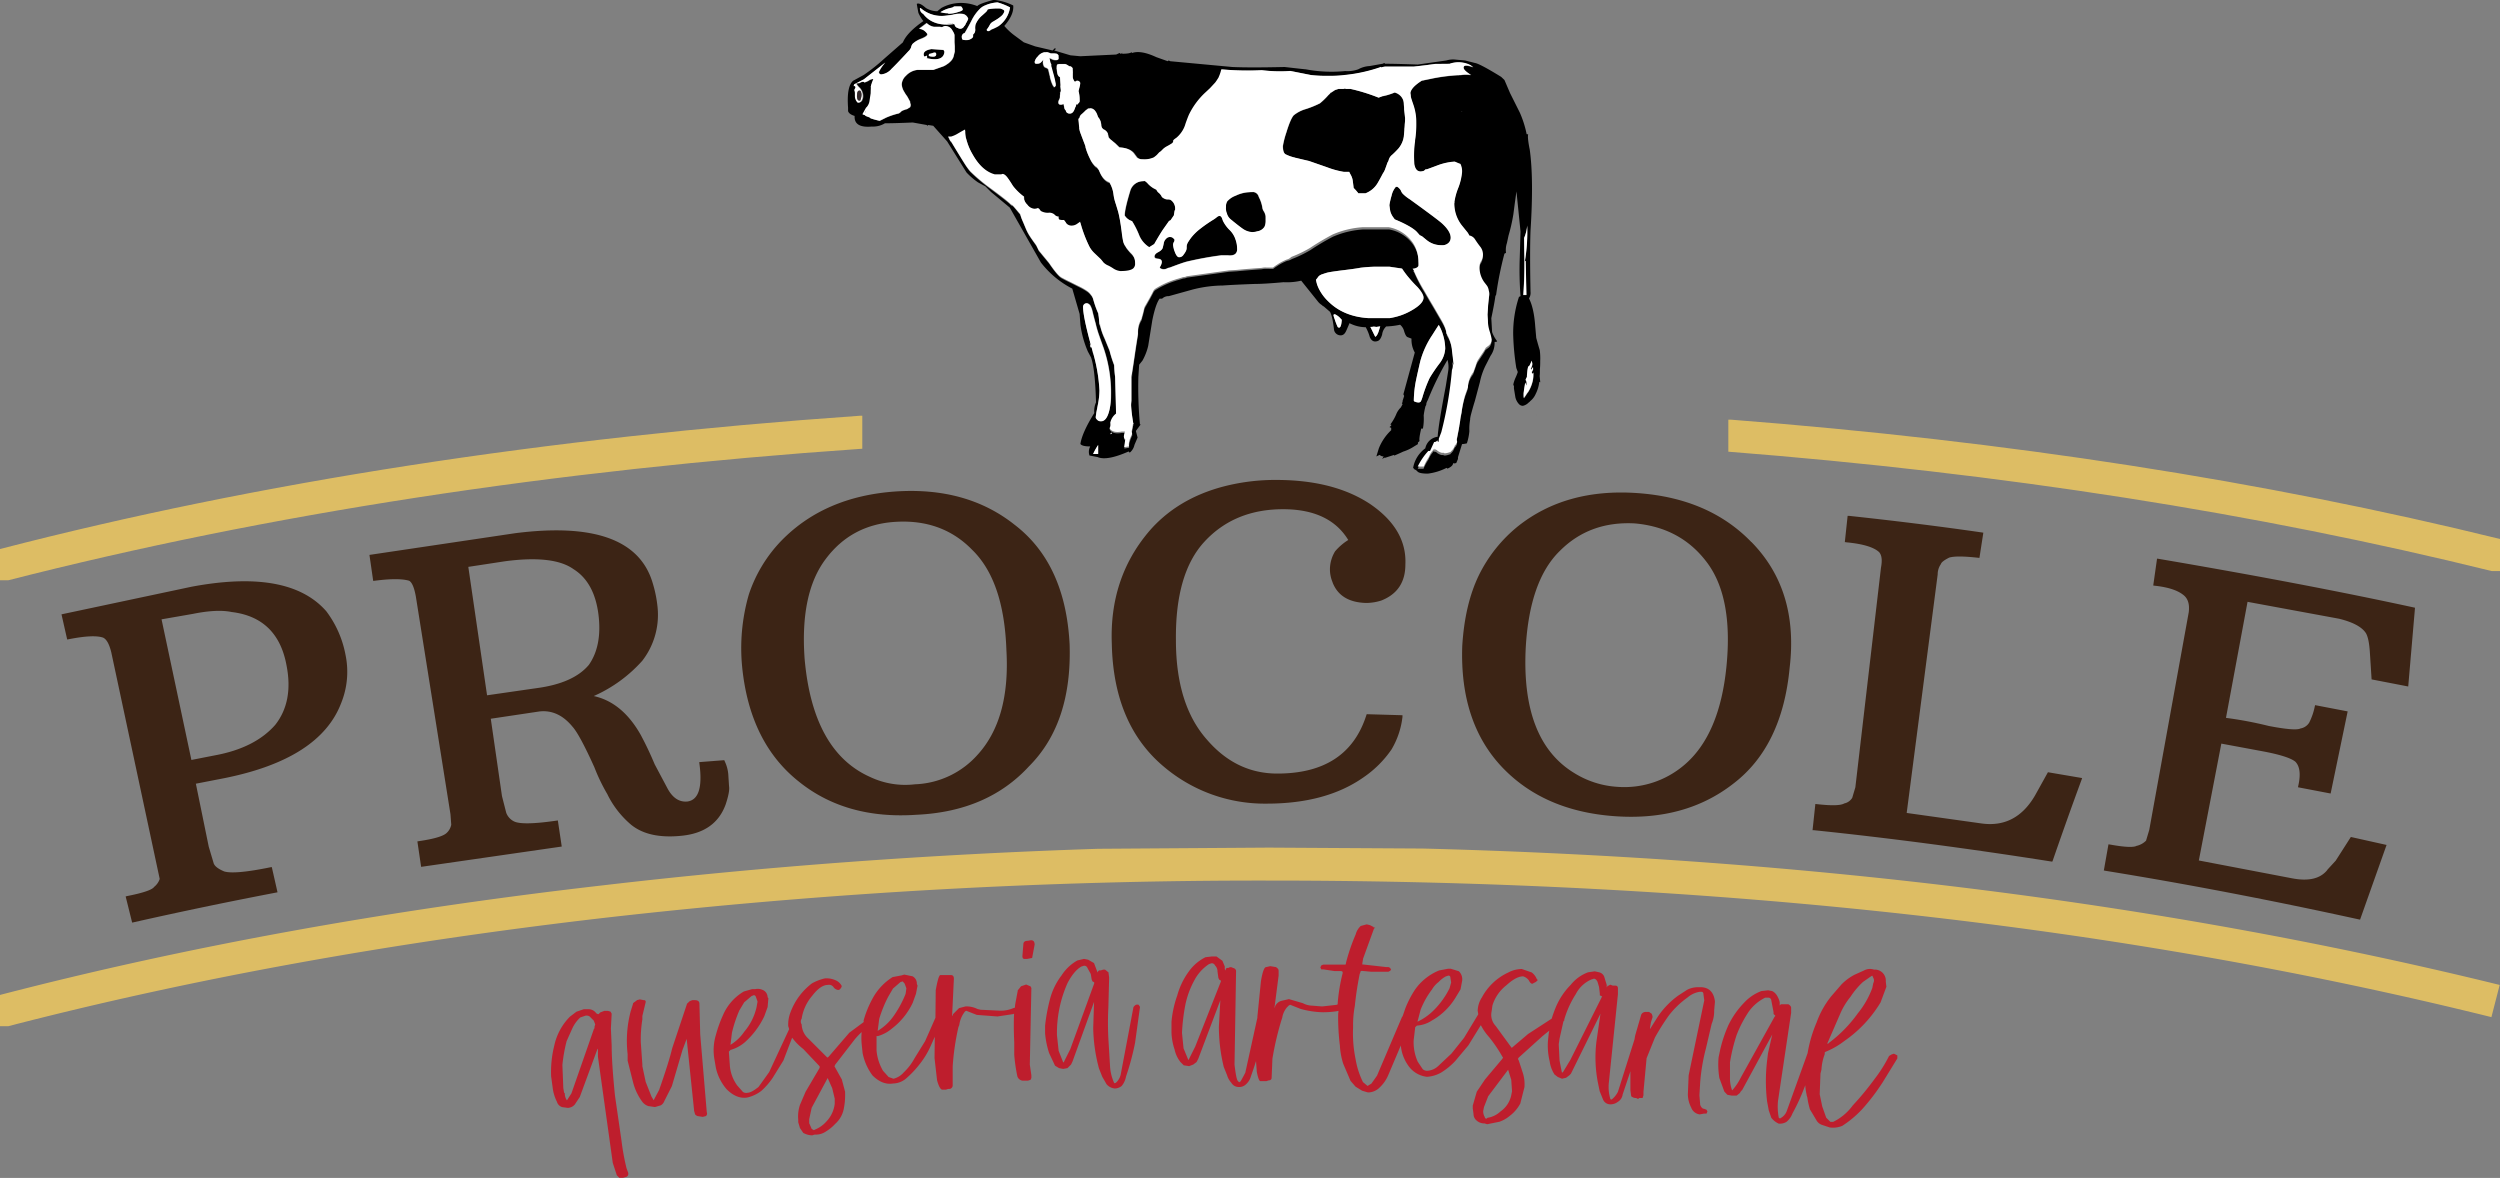 <svg xmlns="http://www.w3.org/2000/svg" viewBox="0 0 800.05 376.97"><rect x="0" y="0" width="800.05" height="376.97" fill="#808080" stroke="none"/><defs><style>.cls-1{fill:#be1e2d;}.cls-1,.cls-2,.cls-3,.cls-4,.cls-5,.cls-6{fill-rule:evenodd;}.cls-2{fill:#ddbd64;}.cls-3{fill:#3c2415;}.cls-5{fill:#fff;}.cls-6{fill:#342a2d;}</style></defs><title>logotipo</title><g id="Layer_1" data-name="Layer 1"><path class="cls-1" d="M223.65,347.41l0,0-.25,4.72.25,5.55q0,5.55,1.06,16l2.1,14.5a72.07,72.07,0,0,0,1.59,8.67l.56,1.55v.3a1,1,0,0,1-.63.93h0l-1.06.3h-1.12l-.05,0-.8-.8v0l0,0L224,395.16v0l-4.75-34v-2.33l-.1-.25-5.71,15.5h0v0l-1.6,2.4v0a3.11,3.11,0,0,1-2.2,1.08h0l-1.85-.25a2.52,2.52,0,0,1-1.65-1.68l0,0a13.72,13.72,0,0,1-1.37-4.5l-.5-3.7v0a34.65,34.65,0,0,1,1-9.77,18.75,18.75,0,0,1,5-9.28h0l2.09-1.6h0v0l2.35-.8h1.4a3,3,0,0,1,2.2.82v0l.5.55.45.2h.2l.55-.55,1.3-.5h1.15l.8.25.05,0v.05Zm8-4.32h0l1-.25h.06l1.27.25h.3l0,0,.25.3,0,0v.33l-1.06,4.42v1.08a40.52,40.52,0,0,0-.5,7.37l.5,7.1v.53l1.06,5,1.85,4.7h0l.7,1.18,1.75-3.28h0q3.14-8.92,4.19-13.37v0l4.75-14.25.88-.82.8-.3h.8c1,0,1.48.39,1.48,1.17l.25,9.75,2.1,24.95a1.05,1.05,0,0,1-.28,1.23l0,0,0,0-1,.25h-.06l-1.6-.25h0c-.58-.23-.88-.53-.88-.9l-.25-.8v-.25l-2.35-22.65v-.13l-1.34,3.55v0l-3.41,11.6v0h0l-2.4,4.75h0a2.74,2.74,0,0,1-1.12,1.38l-1.85.55h-.07l-2.1-.3h0a4,4,0,0,1-1.9-1.35,17.94,17.94,0,0,1-2.93-6.1l-1.79-7.1v-2.13a37.06,37.06,0,0,1,1-13.72v0l.75-2.4V344l.06,0,.3-.25.79-.55Zm395.43-7.85-.35.17-2.65,1.85h0a25,25,0,0,0-3.95,4.7v0a23.57,23.57,0,0,0-3.12,5L612.65,357h.3l.22-.23a42.61,42.61,0,0,0,9.23-9.42,28.31,28.31,0,0,0,4.68-8.18l.3-1.52v0l0,0a1.75,1.75,0,0,0,0-1.73ZM594.72,343a.94.94,0,0,0-.92-.72h-1a14.17,14.17,0,0,0-5.25,4.45,37.58,37.58,0,0,0-3.92,7.57,57.27,57.27,0,0,0-2.1,8.65v5a10.75,10.75,0,0,0,.69,4l.13-.13v0a17.84,17.84,0,0,0,2.62-3.93h0l10.8-19.45v0l.23-.27V348l-.53-.48,0-.05v-.57Zm36.86-4.2-1.86,5,0,0a40.1,40.1,0,0,1-11.62,12.37,25.74,25.74,0,0,1-6.08,3.48l-.17.17v.55a16.6,16.6,0,0,0-1.05,4.95v0l-.31,1.27-.25,6.58.81,3.92,1.27,3.6,1.33,1.33h.92a16.94,16.94,0,0,0,6.25-5.25v0a91.22,91.22,0,0,0,7.1-8.62,44.18,44.18,0,0,0,4.48-7.13l0-.05.8-.5,0,0h0l.75-.25h.07l1,.5.07.05v.9l0,.05-4.7,7.65a66.94,66.94,0,0,1-6.6,8.65v0a33.72,33.72,0,0,1-6.35,5.3v0a7.87,7.87,0,0,1-4,.5h0l-2.4-.8a3.25,3.25,0,0,1-1.9-1.6L607.1,378l0,0v0a26.47,26.47,0,0,1-.8-3.65c0-.16-.07-.3-.11-.43l-.09-.3a.89.89,0,0,1-.05-.32,17.55,17.55,0,0,1-.43-3,65.51,65.51,0,0,1-4.1,9.05l0,0a6.46,6.46,0,0,1-1.9,2.67,4.07,4.07,0,0,1-2.43.58h-.05a6.19,6.19,0,0,1-2.4-1.9v0h0l-.8-2.35v0l-.54-2.9a55,55,0,0,1,0-12.95l.29-2.4,1.36-6-9.58,17.67v0l-.5.55-.3.5,0,0-1,.8,0,0h-1.63l-1.34-.25h0l0,0-1-1.05v0l0-.05L578.13,368a26.84,26.84,0,0,1-.25-6.6l.5-2.4a42.61,42.61,0,0,1,2.65-7.93h0a27.34,27.34,0,0,1,5-7.15v0a14.34,14.34,0,0,1,5.55-3.75h0l2.15-.25h0l1.3.25h0l0,0a3.76,3.76,0,0,1,1.63,1.6,6.77,6.77,0,0,1,.78,1.93v1.12l.07-.12.3-.3h2.43l0,0c.58.36.87.75.86,1.15v1.58l-4.2,28.17v0a18.78,18.78,0,0,0,.25,5.42l.39.23.45-.28,0,0a4.24,4.24,0,0,0,1.77-2.28l6.61-18.35a42.84,42.84,0,0,1,2.89-9.85,28.6,28.6,0,0,1,4.73-8.42l3.2-3.7v0a16.64,16.64,0,0,1,4.25-3.15v0l2.9-1.3,0,0a4,4,0,0,1,3.25-.32h.5a3.53,3.53,0,0,1,3.3,3.82Zm-372.23,8.9a16.19,16.19,0,0,1,6.6-7.4l2.65-.75h1a3.68,3.68,0,0,1,2.35.25,2.53,2.53,0,0,1,1.6,2.35l.25.3-.25,2.85-1.05,2.9a26,26,0,0,1-6.35,8.45,11.89,11.89,0,0,1-4.45,2.35l-.55.55.3,4.2a12.46,12.46,0,0,0,2.35,6.6l1.85,2.1a1.86,1.86,0,0,0,1.55.25c.73,0,1.88-.61,3.45-1.85l3.4-4.75,6.4-13.75-.15-.45v-.05l-.15-.45a10.88,10.88,0,0,1,.75-4.5,20.6,20.6,0,0,1,6.85-9.2,15.74,15.74,0,0,1,4.2-1.6,7.27,7.27,0,0,1,3.2.55,3.94,3.94,0,0,1,2.1,1.85v.25l-.25.5-.55.55H296a2.15,2.15,0,0,1-1.3-.8,1.73,1.73,0,0,0-1.85-.8c-1.57,0-3.23,1.15-5,3.45a14.67,14.67,0,0,0-3.4,7.35,1.67,1.67,0,0,0,0,1.85,6.41,6.41,0,0,0,2.1,4.5l6.05,6.05h.25l.3-.3,6.55-7.6,4.65-3.45,0-.12a.12.12,0,0,0-.1,0v-.15l0-.05.05-.25,0,0a33,33,0,0,1,2.68-6.63,18.47,18.47,0,0,1,6.57-7.15l0,0h0l2.9-.55.79-.25h.06l2.65.55h0l0,0a2.62,2.62,0,0,1,1.36,2.45l.22.5,0,0v.05l-.5,2.6v0l-1.05,2.9h0a22.36,22.36,0,0,1-6.63,8.2,12.2,12.2,0,0,1-4.5,2.43h-.44v4.6a15.54,15.54,0,0,0,2.07,6.5l1.8,2,1.57.55a6.35,6.35,0,0,0,3.28-2.05v0h0a17.72,17.72,0,0,0,3.42-4.47l3.4-5.5,0,0,3.31-7.5.09-8.82c.55-3,1-4.63,1.43-4.83v0h3.45q.93,0,.93,1.17l-.56,11.78.13.12.18-.6,1.9-1.9,0,0,2.1-.55h.28a7.74,7.74,0,0,1,3.5.82l0,0,1,.25,6.3.3a10.27,10.27,0,0,0,4.15-.8h0l.56-.18c0-.5.08-1,.15-1.42l.69-3.68v0a.3.3,0,0,1,.06-.18,1.18,1.18,0,0,1,0-.25h0v0l1.05-1.3,0,0,0,0,1.6-.55h.08l1.3.55.05,0v0l.28.55-.5,24.5.5,3.45V368l-.28.6-.05,0-.8.25h-1.35a2,2,0,0,1-2-1.38v0a53.25,53.25,0,0,1-1-6.85v-4c-.17-3.51-.18-6.58-.06-9.2l-.32.13h0l-5,.75h0l-6.6-.5-3.4-1.33-.4.25-.55.78a9,9,0,0,0-1.27,3.6v0l-.25.55a80.05,80.05,0,0,0-1.85,12.6v6.05a1.17,1.17,0,0,1-.9,1.18h-.53l-.75.25h-1.1c-.59,0-1.17-1-1.72-3l-.81-7.1.08-6.83-1.5,3.35a27.07,27.07,0,0,1-3.45,5.55,31.12,31.12,0,0,1-3.95,4.2,6.61,6.61,0,0,1-4.45,1.85q-3.45.56-6.6-2.6a17.8,17.8,0,0,1-3.15-7.15l-.3-2.9a21,21,0,0,1,0-3.8,24.75,24.75,0,0,0-2.15,2.25l-6.3,8.15-.25.55,2.35,4.2,1.05,3.95v.5a21.63,21.63,0,0,1-.5,5.3,8.55,8.55,0,0,1-2.65,4.45,13.44,13.44,0,0,1-2.9,2.4,5.76,5.76,0,0,1-3.7,1.05l-.8.25a6.18,6.18,0,0,1-2.85-.8l-1.05-1.55-.55-1.85v-.8a11.74,11.74,0,0,1,.55-4.75l1.8-4.2,4.5-7.65v-.5l-5.25-5.55a19,19,0,0,1-3.55-3.6l-2.8,7.3-3.4,5.5a22.68,22.68,0,0,1-3.7,4.25,11.86,11.86,0,0,1-4.5,2.1c-2.27.34-4.45-.55-6.55-2.65a15.62,15.62,0,0,1-3.45-6.85l-.5-2.9a17.08,17.08,0,0,1,.5-7.65A41.38,41.38,0,0,1,259.35,347.71ZM292.77,368l-5.12,9.52,0,0-.79,3.67v1.25l.79,1.83.68.42.45-.22h0a9.58,9.58,0,0,0,3.62-2.6,9.77,9.77,0,0,0,2.63-5.68v-1.57l-.81-3.38Zm24-30.93-.72.23-2.38,2.07-1.52,2.6a41,41,0,0,0-2.88,7.1l-.5,3.85.06-.05h0a16.51,16.51,0,0,0,4.65-4.17,34,34,0,0,0,4.23-7.63l.25-1.77-.56-1.53Zm59.13-4.3h0v0a1.06,1.06,0,0,0-1.13-.7l-.8.25v0c-1.55.86-3,2.6-4.4,5.2a39.33,39.33,0,0,0-3.42,16.78l.54,5,1.48,3.75.15-.15v.05l2.1-4.2h0l7.64-21v-.4l-.52-.25-.27-.6v0l-.31-1.8,0,0Zm-18.07-8.87h0c.78,0,1.17.46,1.17,1.42v0l-.79,4.2,0,.07-.07,0-1.55.3h-.83c-.45,0-.67-.3-.67-.93l.3-3.7c0-.78.45-1.17,1.39-1.17h0Zm58.92,8.1,0,0a1.14,1.14,0,0,0-1.18-.72l-.75.25,0,0a14,14,0,0,0-4.73,5.25v0a28.24,28.24,0,0,0-2.87,7.85,64.66,64.66,0,0,0-1.06,8.92l.5,4.95,1.53,3.73.1-.13v.05l2.1-4.2h0l8.2-20.8v-.32h.05l0,0h0l-.55-.3h0l-.28-.55v0l-.29-2.1v0A2.56,2.56,0,0,0,416.75,332Zm-26.12,13.3v0l0,0c.4-.55.78-.81,1.15-.8h.35l.05,0c.36.37.54.66.53.85v0l-1.56,11.35a82.57,82.57,0,0,1-2.9,10.82v0a6.62,6.62,0,0,1-1.37,3h0a3.61,3.61,0,0,1-2.18.83,3.85,3.85,0,0,1-2.7-1.4v0l-1.35-2.35h0l-1.05-2.65v0a53.15,53.15,0,0,1-1.85-12.93l.27-8.37-6.87,19-.5,1.05-1.13,1.13h0l-1.35.25h-.05l-1.31-.25h0l0,0-1.31-.8,0-.05-1.86-3.95a28.41,28.41,0,0,1-1.29-6.32v-2.45a57.22,57.22,0,0,1,1.54-8.4,21.36,21.36,0,0,1,3.73-7.7,14.41,14.41,0,0,1,5.05-4.78v0h0l2.09-.5h.06l1.29.25h0l0,0,1.84,1.05.06.05,1,2.65v.38l.08-.15v0l.5-.55,0,0h.58l.75-.25h.62l0,0,1,.8.06,0V334l.25,1.85-.25,9.47a99.09,99.09,0,0,0,0,10.05l.54,8.93a15.13,15.13,0,0,0,1.28,5.2v0l.18.18.42-.18a5,5,0,0,0,1.52-2.57Zm95.57-5.68v0a26.85,26.85,0,0,0-3.67,6.52v0l-1,3.8h.07a18.62,18.62,0,0,0,5.15-3.65v0a26.42,26.42,0,0,0,5.05-7.05l0,0,.5-1.83-.25-1.52v0a.59.59,0,0,0-.63-.67l-.8.25,0,0a8.74,8.74,0,0,0-2.33,1.8v0l0,0A7.93,7.93,0,0,0,486.2,339.61Zm21.93,39.05a8.41,8.41,0,0,0,3.4-5.17l.25-1.28-.25-3.65-1-3.22-6.37,8.47-1.35,3.45-.25,1.25v0a3.47,3.47,0,0,0,.52,2l0,0v.05c0,.27.21.41.59.43l.23-.28,0,0H504A7.81,7.81,0,0,0,508.13,378.66Zm31-41.47v0c-.3-.62-.67-.95-1.13-1l-.8.25a10.1,10.1,0,0,0-5,4.67v0a31.27,31.27,0,0,0-3.62,7.85v0a2.11,2.11,0,0,0-.1.3l.07.15,0,.08-.27.27,0,.05h0v0a2.74,2.74,0,0,0-.16.53l-1.09,4.85c-.07.36-.12.71-.16,1.07v0a10,10,0,0,0-.14,1l.25,5c0,.16.26,1.5.77,4l.33-.15,2.37-3.92v0l10-20v-.05l.15-.2-.15-.15-.5-.22-.08-.05v-.63l-.25-2.07Zm14,10.5v0l0,0a1.56,1.56,0,0,1,1.4-.85h1.1l0,0,.8.55.06.05.25.75v.38l-.5,1.55-.31,1.82v.38l2.43-3.85a26.7,26.7,0,0,1,6.63-6.88l2.85-1.85h0a7.74,7.74,0,0,1,3.5-.82h1.05q3.81.24,4.33,4.6v0l-.25,2.85a10.71,10.71,0,0,1-.81,4.3l-1.84,7.88A61.36,61.36,0,0,0,572,369.31l-.25,4.2.25,3.1c.33.81.74,1.22,1.22,1.23h0l.8.3,0,0v0l.25.5.05.07-.28.6,0,.08h-.85l-1.36.25h0a3.35,3.35,0,0,1-2.71-2.18h0a9.39,9.39,0,0,1-1.07-4.25l.25-6.07,5-24-.25-1.82v0c0-.61-.23-.91-.68-.92h-.53a7.9,7.9,0,0,0-3.89,1.82,28.43,28.43,0,0,0-6,5.78,73.42,73.42,0,0,0-4.45,7.07h0l-2.66,6.6-1,10.75v1.08l-.28.9h-1.1a.41.41,0,0,1-.37.25.82.82,0,0,1-.53-.25,2.28,2.28,0,0,1-1.65-.58l0-.05v0l-.25-1.85,0-6v-.07l-2.48,7.42a3.22,3.22,0,0,1-1.55,2.35,3.81,3.81,0,0,1-2.4.8,2.52,2.52,0,0,1-2.35-1.6l-1.05-2.6-.55-2.65a42.23,42.23,0,0,1-.5-13.15l1.3-9-9.45,19.2-.55.55-1,.75-1.3.3-1.35-.55-1.05-.8a10.28,10.28,0,0,1-1.55-4.2,21.38,21.38,0,0,1-.55-6.6l.25-2.35q.07-.45.18-.87c-.71.55-1.45,1.14-2.21,1.77l-7.57,6.83-.27.45.27.47h0l1.29,3.95a11.63,11.63,0,0,1,.55,4.25v.28l-1.34,5.3v0h0a12,12,0,0,1-3.43,4,10.47,10.47,0,0,1-3.2,1.83l-3.94.8h-.06l-.8-.25a3.69,3.69,0,0,1-2.72-1.08,2.64,2.64,0,0,1-.82-1.92l-.25-1.85v-.85l1.29-4.45v0l0,0,2.65-3.95,5.55-6.6.2-.4-.2-.25v0a46.3,46.3,0,0,0-4.25-6.27,17.87,17.87,0,0,1-2.65-3.83l-4,6.48-4.2,5a21.83,21.83,0,0,1-4.47,3.67h0a10.39,10.39,0,0,1-4.55,1.38h0a8.39,8.39,0,0,1-6.12-3.75,13.11,13.11,0,0,1-2.27-6.28l-4.11,9.7a11.57,11.57,0,0,1-2.62,3.7,5.23,5.23,0,0,1-3.8,1.63h0l-1.86-.55h0l0,0-2.1-1.3,0,0-1.6-1.85,0,0-2.35-5.5v0a23.39,23.39,0,0,1-1.06-5.8,72.94,72.94,0,0,1-.55-10l.11-1.1-.7.13a28.27,28.27,0,0,1-4.78.3,29.38,29.38,0,0,1-6.63-1.05h0l-3.35-1.33-.47.25h0l-.5.5v0a6.68,6.68,0,0,0-1.58,3.4l-.25.75v0a96,96,0,0,0-2.89,12.35l-.25,6a.82.82,0,0,1-.88.93l-.8.25h-1.9q-.6,0-1.17-3v0l-.25-3.42q-.76,2.47-1.61,4.82a5.25,5.25,0,0,1-1.64,2.65h0a3,3,0,0,1-2.2.83,2.7,2.7,0,0,1-2.45-1.35v0a6.31,6.31,0,0,1-1.37-2.45l-1.05-2.6v0a54.08,54.08,0,0,1-1.56-12.93l.46-8.42-7.06,18.72,0,0-.55,1.05,0,0-1.06.8h0v0l-1.3.5h-.07l-1.61-.25h0l-.05,0-1.05-1.05v0a9.58,9.58,0,0,1-1.88-4,18.39,18.39,0,0,1-1-6.35V350a34,34,0,0,1,1.85-8.43v0a23.47,23.47,0,0,1,3.72-7.7,14.55,14.55,0,0,1,5.3-4.53v0h0l2.1-.25h1.42l0,0,1.85,1.35.06.05.75,1.8v.8l.17.5.13-.25v-.25l.32-.32H421l.5-.25h0c.52,0,.82.08.9.25a1.14,1.14,0,0,1,1.07.9l-.5,30c.33,2.95.68,4.68,1,5.18v0l.45.5.42-.2c.19-.25.72-1.2,1.58-2.85l0,0,3.9-17.75h-.05l1.15-11.5q.75-4.51,1.65-4.55l1.35-.3h0l1.81.3h0l0,0c.57.36.86.75.85,1.15v1.58l-1.31,10.2.08.07.17-.6,0,0a3.19,3.19,0,0,1,1.93-1.6l2.4-.55h.05l4.45,1.3h0v0a6.52,6.52,0,0,0,2.85.78l3.15.25h.28l4.45-.5.39-.13.05-.8a57,57,0,0,1,1.56-9.22v-.43l-.43-.22H455l-3.62-.55h-.63l-.05-.08-.27-.55.05-.07.25-.55v0l.6-.27h7.1l.18-.18v-.27a60.86,60.86,0,0,1,3.14-9.23,5.55,5.55,0,0,1,1.63-2.7h0l0,0,1.86-.5h.05l1.05.25h0v0l1.05.55.08,0v.2H468l-.42.42-3.45,9.5-.25,1.5v.43h.45l7.07.8h.82l.55.27h0v0l.3.6-.05.05-.25.3,0,0-.55.28H466.6l-2.65-.25c-.4,0-.61,0-.62.12v.05l-.3.8c-.71,3.49-1.22,6.9-1.56,10.23a33.43,33.43,0,0,0-.55,6.82,41,41,0,0,0,.8,10.23v0a26.29,26.29,0,0,0,2.36,7.33l1.47,1.22,1.23-.75,1.8-2.55,8-18.8v0a.09.09,0,0,1,.05-.08.1.1,0,0,1,.09,0l.08-.23.85-2.45a31.56,31.56,0,0,1,3.15-6.05,17.44,17.44,0,0,1,7.65-6.05l2.9-.55h.8l2.6.8a3.53,3.53,0,0,1,1.1,2.65v.25l-.55,2.9-1.6,2.65a20.74,20.74,0,0,1-7.6,7.35,9.87,9.87,0,0,1-4.75,1.6l-.55.5-.5,4.2a15.31,15.31,0,0,0,1.3,6.85l1.6,2.4a2.08,2.08,0,0,0,1.55.5,5.5,5.5,0,0,0,3.45-1.55l4.2-3.95,4-5,4.55-7.52,0-.15v-.05l-.16-.95v0a8.17,8.17,0,0,1,1.33-4.27v0a18.38,18.38,0,0,1,8.45-8,9.41,9.41,0,0,1,4.3-1.12h.05l3.15,1.1v0h0a4.8,4.8,0,0,1,1.62,2.1l.25.25.07.1-.07.1-.55.5h0l-1.11.58h0c-.37,0-.76-.37-1.15-1.13v0a3.49,3.49,0,0,0-1.8-1.25c-1.53,0-3.32,1-5.37,2.87a13,13,0,0,0-4.46,6.48l-.25,1.85a5.15,5.15,0,0,0,1.28,4.65l5,6.85v0l.2.18.18-.18,5-4.25,7.57-4.92a36.93,36.93,0,0,1,1.32-3.68,22.62,22.62,0,0,1,4.78-7.15v0a12.68,12.68,0,0,1,5.55-4h0l2.09-.3h.05l1.36.3a2.34,2.34,0,0,1,1.64,1.37v0l.81,2.65V339l0,0,.3-.5,0-.05h.29l.53-.33,0,0,.8.3h.75c.62,0,.93.29.92.87v1.88l-2.89,28.17v0a13.16,13.16,0,0,0,.47,5.37l.23.23.39-.23,0,0a7.59,7.59,0,0,0,1.8-2.3l0,0,5.31-16.8c.06-.46.15-.91.25-1.37Zm-291,5.85-.46,3.82a14.14,14.14,0,0,0,4.43-4.22,18.31,18.31,0,0,0,3.92-7.85l.31-1.78-.56-1.57v0a.72.72,0,0,0-.62-.47l-.75.3-2.35,2-1.55,2.6,0,0A42.07,42.07,0,0,0,262.13,353.54Zm-46.93-5.48v0l-1.6.55a11.32,11.32,0,0,0-2.58,3.57l-1.79,4v0a50.59,50.59,0,0,0-1.35,7.62l.29,7.38.25,1.5.23.22,0,.05v0a3.71,3.71,0,0,0,.68,2.18l1.45-2.25,0,0,7.15-20.5h0v-.05l.22-.27v-.48l.23-.75-.45-1.2-1.35-1.35A1.84,1.84,0,0,0,215.2,348.06Z" transform="translate(-27.9 -23.01)"/><path class="cls-2" d="M825.3,205.76Q712.35,177.86,581,167.56V157.31h.8q132.71,10.26,246.2,38.2v10.25Zm-521.45-49.7v10.55q-148.76,10.26-273.3,42.1H27.9v-10q124-32.1,275.15-42.65Z" transform="translate(-27.9 -23.01)"/><path class="cls-2" d="M827.85,338.21l-2.65,10.3Q649.05,304.82,434,304.81a1848.91,1848.91,0,0,0-212,11.85Q119,328.51,30.55,351.41H27.9v-10q89.25-23.19,192.75-35.05,77.6-9.08,158.77-11.72l54.53-.38,49.25.3Q669.71,299.35,827.85,338.21Z" transform="translate(-27.9 -23.01)"/><path class="cls-3" d="M158.83,208.86q-3.35-1-11,0l-.5.05-1.2-8.32,46.54-6.93q37.67-4.82,44,15.6a39.32,39.32,0,0,1,1.63,7.75,24,24,0,0,1-4.85,17.45l0,0a45.24,45.24,0,0,1-15.54,11.3q9.12,2,15,12.37l0,0q2.4,4.45,4.5,9.47v0l4.2,7.9,0,0c1.64,2.94,3.76,4.28,6.35,4q5.28-.82,3.77-12.07l-.05-.53,8-.62.13.32a12,12,0,0,1,1.15,4.13l.25,3.9q.29,1.67-1.07,5.77v0q-3.24,9-14.13,10.07-10.5,1.08-16.17-3.55v0a30.29,30.29,0,0,1-7.5-9.58l0-.05a58.33,58.33,0,0,1-4.22-8.72l0,0q-4.71-10.44-7-13-4.58-5.56-10.6-4.88l-15.56,2.33,3.58,24.75,0,0,1.35,5.3v0a5,5,0,0,0,2.65,2.87h0q2.84,1.23,13.38-.3l.5-.07,1.25,8.35-45,6.5-1.2-8.15.5-.08c4.56-.67,7.45-1.48,8.67-2.45l0,0a4.86,4.86,0,0,0,1.67-2.8l-.25-3.35-11.1-69.8C160.44,211,159.75,209.38,158.83,208.86Zm52.59-3.72,0,0q-6.43-4.58-22-2.5l-11.65,1.78,6,41.1,15.79-2.28q11.85-1.56,16.78-7.45l0,0q4.33-6.17,3.07-16.2Q218.08,209.3,211.42,205.14ZM63.5,231.71l0,0c-.65-2.61-1.52-4.17-2.62-4.65h0q-3.06-1.05-11,.52l-.48.08-1.82-8.05,41.6-8.83q31.15-5.85,43.13,7.83l0,0a33.34,33.34,0,0,1,6.15,13.9,26.65,26.65,0,0,1-1.4,15.55l0,0q-6.85,17.89-37.48,24l-9,1.75,4.15,20.3,0-.05,1.56,5.25c.35.94,1.48,1.79,3.37,2.58q3.35,1,14.75-1.33l.47-.07,1.83,8.07-.5.1q-23.44,4.5-45.55,9.5l-.47.1-2.08-8.37.5-.13q7.59-1.49,8.62-2.92l.08-.08a5.35,5.35,0,0,0,1.7-2.47Zm26.15-12.25L79.6,221.21l9.55,45,7.4-1.45q12.93-2.35,19.45-9.8l0,0q5.88-7.5,3.58-19.08-2.82-15.18-17.45-17h-.05Q97.42,217.89,89.65,219.46Zm484.25-16.8q-8.32-10.86-22.82-12.15h0q-14.46-.78-24,8.8-9.62,9.36-10.9,30.73-1.59,29.94,15.5,40.35h0a29.5,29.5,0,0,0,13.75,4.42h0a29.52,29.52,0,0,0,21.48-7q11.39-9.66,13.52-31.83T573.9,202.66ZM278,196q13.77-14.09,36.38-15.7,22.85-1.56,38.22,10.65,16.29,12.47,17.6,38.28.81,25.25-13.05,39.07h0q-13.28,14.4-35.9,15.45-22.61,1.57-37.75-10.65h0q-15.68-12.46-18.1-36.7a61.75,61.75,0,0,1,2.13-23.1v0A45.17,45.17,0,0,1,278,196Zm61.05,3q-9.56-9.84-24.38-9-14.21.79-22.52,11.9-8.28,10.94-6.75,32,2.63,29.67,21.05,37.8h0A26.17,26.17,0,0,0,320.7,274h0a28.16,28.16,0,0,0,20.15-9.57q10.39-11.49,9.12-33.35Q349.21,208.92,339.05,199Zm56.33-5.67q9-10.62,23.95-14.6a65.8,65.8,0,0,1,17-2.13q18.38,0,30,7.68,11.84,8.07,11.32,19.37v0q0,8.52-7.73,11.55h0a16.22,16.22,0,0,1-4.9.77h0q-8.22-.25-10.67-6.57l0-.05a10.66,10.66,0,0,1-.83-4.68,11.23,11.23,0,0,1,1.65-5.25l.07-.07a17.89,17.89,0,0,1,4.13-3.53q-6-9.84-20.85-9.85-15.57,0-25.18,10.4-9.36,10.14-9.12,31.5,0,20.6,9.87,31.78,9.36,10.92,22.58,10.92,22.51,0,28.48-18.65l.12-.35,11.45.33,0,.52a26.24,26.24,0,0,1-3.52,10.45v0a34.22,34.22,0,0,1-8.83,8.82q-12,8.5-31.1,8.5a49.92,49.92,0,0,1-32.73-11.67Q384.22,255,383.7,229v0Q382.91,208.23,395.38,193.34Zm193,3.12q15.18,15.45,12.25,40.2-2.37,25.25-18.1,37.2-15.43,12-38,10.35t-35.9-15.65Q495,254.18,495.85,229.74q.81-13.32,5.3-22.6a46.54,46.54,0,0,1,12.55-15.73q15.38-12.21,38.22-10.6T588.35,196.46Zm30.4.1-.5-.05.9-8.4.5,0q22.36,2.4,42.43,5.3l.5.08-1.25,8.07-.48-.05q-6.84-.76-9.18-.05c-1.57.78-2.45,1.45-2.64,2l-.06.12v0a5.71,5.71,0,0,0-1,3.17v.08l-9.92,76.35,24,3.37q11,1.5,17.09-9l4.11-7.4L694.22,272l-.19.58q-4.46,12.09-9.2,25.8l-.16.37-.39-.05q-40-6.3-75.83-10l-.5,0,.9-8.4.5.05c4.57.52,7.46.46,8.65-.17l.08-.05h0a3.93,3.93,0,0,0,2.57-1.8v0l1-3.35,8.2-70.3v0q.69-3.59-.62-5l0,0Q626.64,197.3,618.75,196.56Zm99.42,5.23.5.07q46.37,7.9,81.63,15.55l.42.1-2.17,25.2-11.72-2.27-.53-8.3q-.3-5.26-1.5-6.8v0q-2.06-2.77-8.42-4.32l0,0-29.25-5.4-6.9,37.13a123.71,123.71,0,0,1,13.72,2.6l0,0q8.2,1.57,10,.85l.1-.05h0a4.13,4.13,0,0,0,2.8-1.85,20.45,20.45,0,0,0,1.79-5.17l.11-.45,10.42,2-5.45,26.28-10.45-2,.1-.5c.81-3.62.51-6.18-.93-7.67l0,0q-2.1-1.75-10.25-3.3l-13.45-2.5-7.2,37.4,29.8,5.7q8,1.55,11.35-2.7l0-.05,2.66-2.9,4.84-7.57,11.43,2.55-8.48,23.9-.42-.08q-42.13-9.24-81.08-15.55l-.5-.1,1.48-8.37.5.07q7.1,1.29,8.57.38l.11,0h0a6.13,6.13,0,0,0,2.85-1.63l1-3.35,0,.05,12.65-69.72v0q.51-3.84-1.65-5.55l0,0q-2.8-2.31-9.17-3l-.53-.07Z" transform="translate(-27.9 -23.01)"/><path class="cls-4" d="M483.9,43.91q-3,.36-3.45.45H471.3a5.52,5.52,0,0,0-1.2.3v-.2a50,50,0,0,1-11.75,2.6,35.26,35.26,0,0,1-5,.25,42.45,42.45,0,0,1-5.75-.25l-6.55-1.3a47.4,47.4,0,0,1-9.15-.25A92.73,92.73,0,0,1,419,45.24a14.06,14.06,0,0,1-.63,2c0,.09-.07.16-.1.23l-.2.47-.55.85c-.14.22-.3.44-.48.68l-1.67,1.8-1.3,1.22a23.82,23.82,0,0,0-5.45,7.3c-.29.67-.64,1.59-1.05,2.75,0,.11-.08.24-.13.38l0,.07c-.08.23-.19.51-.32.83a9.28,9.28,0,0,1-2.43,3.27c-.67.44-1,.72-1,.85l0,.08-.18,0,.1.2a1.46,1.46,0,0,1-.05.2.94.94,0,0,1-.3.45,17.38,17.38,0,0,1-1.5.9,6.45,6.45,0,0,0-1.35.9l-.75.75-.55.4-.73.8a8.81,8.81,0,0,1-1,.8,7.38,7.38,0,0,1-3.65.6,2.6,2.6,0,0,1-1.75-.55l-1-1.35q-1.38-1.74-4.65-1.9L385,69q-.12-.12-.9-.75v-.05h-.05l-.35-.3a3.17,3.17,0,0,1-.95-1,5.12,5.12,0,0,0-.2-.87v-.13l-.07,0,0,0a2.41,2.41,0,0,0-1.25-1.15,1.87,1.87,0,0,1-.75-1s0-.22-.07-.55h0l0-.07c0-.19-.06-.41-.1-.68a3,3,0,0,0-.42-1,.44.44,0,0,0-.2-.32,3.08,3.08,0,0,1-.48-.93,4,4,0,0,0-.65-1.3,2.07,2.07,0,0,0-1.35-.9,1.74,1.74,0,0,0-.85.13c.05-.09,0-.13-.1-.13l-.28.3a4.31,4.31,0,0,0-.52.35,20,20,0,0,1-1.5,1.4,2,2,0,0,0-.5,1l-.35.37.22,2.18c0,.3.05.59.08.85l-.05.07.08.18a4.77,4.77,0,0,0,.22.87c.17.47.68,1.84,1.55,4.1.07.21.13.42.2.63a.68.68,0,0,0,0,.27l0,0,.28.78a.18.18,0,0,0-.05.07l.05,0a22.74,22.74,0,0,0,1.15,2.7,7.78,7.78,0,0,0,1.55,2.28v.12h.15a2.41,2.41,0,0,0,.37.25h0a4.87,4.87,0,0,1,.8,1.05c.81,2.11,1.91,3.39,3.32,3.83a9.72,9.72,0,0,1,1.33,4,15,15,0,0,0,.7,2.85c.43,1.4.72,2.35.85,2.85.37,1.67.68,3.57,1,5.7.2,1.67.37,2.79.5,3.35a4.27,4.27,0,0,0,.92,1.93.44.44,0,0,1,0,.1,19.81,19.81,0,0,0,1.5,1.82,4.52,4.52,0,0,1,1.2,1.7,4.85,4.85,0,0,1,.25,1.65,2,2,0,0,1-.6,1.65c-.67.57-2,.85-4.1.85a5,5,0,0,1-2.3-.85,14.45,14.45,0,0,0-1.55-.9,4.63,4.63,0,0,1-1.6-1.05c-.33-.43-.6-.76-.8-1l-2-1.9a8.72,8.72,0,0,1-1.65-2.1,42.29,42.29,0,0,1-3-8s-.38.29-1.05.75a3,3,0,0,1-1.75.5,2.12,2.12,0,0,1-1.65-.8,5.56,5.56,0,0,0-.7-1,3.38,3.38,0,0,1-1.35-.1c-.43-.13-.53-.46-.3-1a1.73,1.73,0,0,1-1.4-.65,2.54,2.54,0,0,0-2-.55,4.52,4.52,0,0,1-2.4-.6c-.13-.2-.27-.38-.4-.55a.81.81,0,0,0-.55-.35.86.86,0,0,0-.3.1,2.46,2.46,0,0,1-.85.1,3.11,3.11,0,0,1-2.2-1.35,3.55,3.55,0,0,1-1.1-2,1.31,1.31,0,0,1,.1-.5,17.72,17.72,0,0,1-3.6-3.5c-.77-1.23-1.35-2.11-1.75-2.65-.77-1-1.42-1.33-1.95-1h-2.1q-4.15-1.14-7.2-6.6a18,18,0,0,1-1.85-4.4,9,9,0,0,1-.45-3.35c-.37.17-1.12.59-2.25,1.25a9,9,0,0,1-2.2,1h-.9l-.1.05a5.92,5.92,0,0,0,.45.7.68.68,0,0,0,.1.4,2.1,2.1,0,0,0,.4.4c2,3.27,3.48,5.74,4.55,7.4a20.38,20.38,0,0,0,1.55,2.1,57.31,57.31,0,0,0,6.55,5.5c4,3,6.22,4.72,6.55,5.25h.25l.55.5,2.05,2.45a14.39,14.39,0,0,0,.7,2c.27.6.63,1.47,1.1,2.6a14.7,14.7,0,0,0,1.3,2.45c.56.84,1.24,1.79,2,2.85.27.54.55,1.11.83,1.7l3.3,4,.2.3q2.55,3.7,3.8,4.4c.87.47,1.78.94,2.75,1.4s2,1,3,1.5a19,19,0,0,1,2.35,1.35,4.82,4.82,0,0,1,1.25,1.2,3.71,3.71,0,0,1,.75,1.35,30.52,30.52,0,0,0,1.65,4.65,10,10,0,0,0,.15,1.1l.25,2.65.2-.3a1,1,0,0,0,0,.3v.15l-.15.1h.15a20.09,20.09,0,0,0,1.45,4.15c.47,1.17,1,2.44,1.55,3.8a37.66,37.66,0,0,0,1.5,4.7,32.55,32.55,0,0,0,.3,3.85l.3,11.75a5,5,0,0,0-1.85,2.9,2.41,2.41,0,0,1-.25,1.8q1,1.6,3.9,1.05h1.05a7.21,7.21,0,0,0-.35,1.5,1.17,1.17,0,0,0,.1.55.83.83,0,0,0,.35.4c-.1.74-.22,1.59-.35,2.55l1.55-.25c-.17-.9.18-2.21,1-4l-.15-.75v-.15a18.44,18.44,0,0,0,.4-2.22l.2-.08-.15-.45v-.15a49.34,49.34,0,0,1-.65-5.3,8.08,8.08,0,0,1,.1-1.5v-8a5.36,5.36,0,0,0,.15-.85c0,.27,0,.53.05.78v-.93c.23-1.5.53-3.51.9-6,.39-2.69.73-4.82,1-6.4v-.8a7.7,7.7,0,0,1,1.17-4.07l0-.08a3.29,3.29,0,0,1,.15-.6c.3-1.06.45-1.63.45-1.7.13-.57.25-1,.35-1.37.33-.6.9-1.61,1.7-3,.52-1,.92-1.71,1.2-2.3a.94.94,0,0,0,.1-.1,2.21,2.21,0,0,0,.25-.3l.3-.2a27.45,27.45,0,0,1,6.05-2.8l.6-.2c.6-.16,1.32-.38,2.15-.65h.05a2.56,2.56,0,0,0,1.15-.3h.15l13.3-1.85,2.45-.15q3.07-.3,8-.65a5.54,5.54,0,0,1,1.54-.12l.58,0h.2a12.69,12.69,0,0,0,1.35,0,12.72,12.72,0,0,1,1.2-.85,16.11,16.11,0,0,1,3.38-1.77l.12,0a4.2,4.2,0,0,0,1.15-.45.18.18,0,0,0,.07-.05,39.41,39.41,0,0,0,6-2.9,81.38,81.38,0,0,1,7.15-4.25,28.67,28.67,0,0,1,9.8-2.35l3.05,0,.4,0h4.75a11.9,11.9,0,0,1,7.8,5,10.77,10.77,0,0,1,1.75,6,9,9,0,0,1,0,1.4c-.25.5-.86.79-1.85.88l.35.5a47.1,47.1,0,0,0,3.35,6.47c1.08,1.89,2,3.46,2.77,4.73l2.48,4.27q1.85,3.1,1.85,4.7a12.29,12.29,0,0,1,1.8,5.5l.55,4.7-.55-1.3a3.79,3.79,0,0,1,0,2.85,120.68,120.68,0,0,1-3.4,19.9l-.8,2.1c0,.7-.08,1.05-.25,1.05l-.25-.55a1,1,0,0,1-1,.55l-1.3,2.85H485a21,21,0,0,0-3.4,5h1.85a16.34,16.34,0,0,1,1.55-2.9,9.13,9.13,0,0,1,1.85-2.85v.7c0-.3.09-.45.25-.45l.55.25.25.25c.87.54,1.48.72,1.85.55.17.34.95.25,2.35-.25l0-.12a4.06,4.06,0,0,0,1.3-1.93,2.5,2.5,0,0,0,.75-1.15l-.05-.1c-.07-.43-.1-.66-.1-.7s.17-.9.5-2.6c.12-.58.22-1.1.3-1.57l0-.18v0c.17-.88.28-1.53.32-2,.1-.7.18-1.2.25-1.5s.1-.44.15-.65a35.32,35.32,0,0,1,1.15-5.62l.92-2.6,0-.18a8,8,0,0,1,1.73-4.6c.07-.21.14-.43.22-.65.37-1,.67-1.86.9-2.6a1.83,1.83,0,0,0,.2-.4c.1-.2.68-1.08,1.75-2.65a17.41,17.41,0,0,0,.9-1.5l.65-.5a2.61,2.61,0,0,0,1.25-2.15,16.69,16.69,0,0,0-.6-2.45,12,12,0,0,1-.6-3c0-.39,0-1.24-.13-2.57l.18-2.88c0-.16.1-1.13.3-2.9a3.32,3.32,0,0,0-.07-1.77,4,4,0,0,0-.43-1.38q0-.09-1-1.35a8.22,8.22,0,0,1-1.55-5.25,3.38,3.38,0,0,1,.55-1.6,4.07,4.07,0,0,0-.2-4.4,30.22,30.22,0,0,1-1.85-2.6A2.76,2.76,0,0,0,498,98.46a5.36,5.36,0,0,0-.53-.95l-1.7-2.1a11.33,11.33,0,0,1-2.55-7.35v-.2l.15.3a3.74,3.74,0,0,1-.12-.45,19.64,19.64,0,0,1,1.22-4.45,18.1,18.1,0,0,0,1.2-4.9,5.26,5.26,0,0,0-.2-2,3.06,3.06,0,0,0-.33-.82l-.52-.18c-.83-.36-1.27-.55-1.3-.55a19,19,0,0,0-5.6,1.25c-2.13.8-3.22,1.2-3.25,1.2a1.29,1.29,0,0,1-.4,0,7,7,0,0,0-.55.48,3.25,3.25,0,0,1-1.1.22c-1.07,0-1.73-.78-2-2.35-.07-1.56-.1-2.38-.1-2.45a35.81,35.81,0,0,1,.18-3.72c0-.37.09-.73.14-1.08l0-.25a34,34,0,0,0,.4-5.75,17.11,17.11,0,0,0-1-5.95c-.33-1-.57-1.71-.73-2.27a9.64,9.64,0,0,0-.14-1.28q.21-1.8,3.72-4a.49.49,0,0,1,.2,0c.7-.16,1.42-.31,2.15-.45a57.13,57.13,0,0,1,10-1.3h.1a10,10,0,0,1,3.27,0c-1.61-1-2.42-1.79-2.42-2.35,0-.86,1-.91,3.08-.15a5.18,5.18,0,0,0-1.48-.95,8.44,8.44,0,0,0-6.1-.15l-4.65.05C487,43.5,485.87,43.65,483.9,43.91Zm-13-.75.25.25c2.43,0,5.92.09,10.45.25l9.15-1.3a7.54,7.54,0,0,1,3.15-.25l2.85.25,3.15.8q1.61.26,8.4,4.45l1.05,1,1.8,4.2,3.15,6.3a33.26,33.26,0,0,1,2.1,6.55c0,.34.18.42.55.25q-.3,1.05.5,5,1.31,9.41.25,25.85-.26,6.85,0,19.65a3.21,3.21,0,0,1-.5,2.1c1,1.9,1.72,4.87,2,8.9l.33,3.75c.47,1.71.84,3,1.12,3.9a19.82,19.82,0,0,1,.15,3.45c0,.64,0,1.52-.1,2.65,0,.82,0,1.55-.08,2.18l.18,1.87v.15a1.65,1.65,0,0,0-.25-.15l-.05,0v.07a11.46,11.46,0,0,1-1.15,3.8,5.87,5.87,0,0,1-1.7,2.25,2.47,2.47,0,0,1-.55.5,3.64,3.64,0,0,1-1.85,1.05,1.67,1.67,0,0,1-1.22-.52,4.79,4.79,0,0,1-1.18-2.23c-.3-1.8-.45-2.71-.45-2.75a7.62,7.62,0,0,1,0-.85.74.74,0,0,1-.2-.55,10.67,10.67,0,0,1,.75-2.2,15.26,15.26,0,0,0,.67-1.72c-.14-.4-.3-.83-.47-1.28a80,80,0,0,1-1-10.75,37,37,0,0,1,1.85-12l.5-.25a109.09,109.09,0,0,1-.25-12.3l.25-8.35-1.3-12.85q-.25,1.61-1,7.35a55.87,55.87,0,0,1-1.55,6.8l-.5,2.35a7,7,0,0,0-.3,3.15l-.5.25a110.17,110.17,0,0,0-2.65,13.1l-.25.5q-.26,2.1-1.3,7.05l.25,4.45a10.77,10.77,0,0,0,1.6,2.9c0,.17-.27.25-.8.25a7.14,7.14,0,0,1-1.3,4.45l-1.35,2.65a21.26,21.26,0,0,0-2.05,5.75l-1.6,6c-.6,1.92-1,3.4-1.27,4.43a10.56,10.56,0,0,0-.25,1.27,1.89,1.89,0,0,0,0,.3,16.12,16.12,0,0,0-.25,3.7,17.27,17.27,0,0,1-.8,3.9,7.3,7.3,0,0,1-1.55.25l-1.3,4.2v.55l-.55,1.3q-.79.25-1,0,0,1-1.8,1.8l-.3-.25a17.77,17.77,0,0,1-6,1.85c-1.93,0-3.07-.26-3.4-.8-.37-.33-.63-.5-.8-.5l-.5-.55a9.86,9.86,0,0,1,3.9-6.25,4.62,4.62,0,0,1,3.95-3.7q.25-3.9,2.6-16.2l.8-5a8.39,8.39,0,0,0-.25-3.4,94,94,0,0,0-6.3,12.85,5,5,0,0,0-.47,1.08.5.5,0,0,0,0,.12,1.19,1.19,0,0,1-.27.75,22,22,0,0,0-.58,3,17.1,17.1,0,0,1-.25,4.2h-.55c-.53,2.27-.7,3.59-.5,3.95l-.55.5v.5l-1.3.8a14.11,14.11,0,0,1-3.4,1.6c-.7.34-1.67.77-2.9,1.3v-.25l-3.1,1,.25-.25-1,.55.5-.8a1.84,1.84,0,0,1-1.3-.5l-1.05.5.8-2.6a16.34,16.34,0,0,1,3.95-5.8v-.75l-.55-.25c.7-.53.78-.8.25-.8a15.22,15.22,0,0,0,1.85-3.15,6.49,6.49,0,0,1,1.55-2.35l.55-1.05-.25-.25a1.07,1.07,0,0,0,.25-.8l.5-1.55-.25-.55,3.65-13.35a8.39,8.39,0,0,1-1.05-4.45l-1.3-.5c-.37-.16-.72-.78-1.05-1.85a4,4,0,0,0-1.3-2.1,24.77,24.77,0,0,1-4.45.55,4.24,4.24,0,0,0-1.3,2.6c-.37,1.24-.88,1.94-1.55,2.1-1.07.34-1.87-.1-2.4-1.3a13.81,13.81,0,0,0-1.3-3.15,11.5,11.5,0,0,1-5.2-1.3c-.2.54-.55,1.32-1,2.35s-1,1.55-1.85,1.55a2.15,2.15,0,0,1-2.1-1.8c-.33-3-.77-4.88-1.3-5.75l-2-1.72a1.14,1.14,0,0,1-.55-.4,4.94,4.94,0,0,1-1.4-1.28l-5.25-6.55a20.18,20.18,0,0,1-5.5.5h-.25q-6,.55-9.15.55-6.8.25-10.2.5a40.18,40.18,0,0,0-9.7,1.3l-7.55,2.1a2.91,2.91,0,0,0-2.15.8H399q-1.31,1.8-2.35,7l-1.3,8.1a18.06,18.06,0,0,1-1.85,4.75l-1.05,1.3-.25,3.9a132.87,132.87,0,0,0,.5,15.2h.25l-1.55,2.1.55,2.1-1,2.35a4.36,4.36,0,0,1-1.35,2.35c-.17.17-.33.09-.5-.25q-7,3.1-9.95,1.8l-2.6-.5a3.63,3.63,0,0,1,.25-2.9c-1.73,0-2.78-.26-3.15-.8q.56-3.65,4.45-9.9a6.64,6.64,0,0,1,.55-3.4q-.3-10.74-1.6-14.4l-1-1.85a32.22,32.22,0,0,1-2.4-8.65l-.25-3.4-2.35-8.1A30.08,30.08,0,0,1,361,107l-9.95-17.55-6-5-1.8-1.8-2.4-1.3a22.72,22.72,0,0,1-3.65-3.15L331,68.26l-4.45-5-1.6-.25-.25.25-.25-.25-4.45-.8q-6,.26-8.9.25a7.37,7.37,0,0,1-4.2,1.05c-3.83.34-5.67-.8-5.5-3.4-1.2-.36-1.9-.88-2.1-1.55v-1.1c-.33-4.5.2-7.36,1.6-8.6l3.4-1.85a57.8,57.8,0,0,0,6.55-5.2l6-5.25q1.31-3.15,6.55-6.8a11.75,11.75,0,0,1-1.6-2.65c-.33-1.73-.5-2.68-.5-2.85.53-.36,1.5.07,2.9,1.3a7.06,7.06,0,0,0,3.65,1.05l1.3-1.05a13.06,13.06,0,0,1,5.75-1.6,14.07,14.07,0,0,1,5.75,1q.56-.75,5.25-2a18,18,0,0,1,6.25,1.8q.3,2.91-2.85,6.55a19.26,19.26,0,0,0,3.4,3.15l2.85,2.1,3.65,1.3,5.55,1.3.75-.75c.37.17.28.42-.25.75l5.2,1.55,3.15.3,11.5-.55,1.1-.5.25.25a.82.82,0,0,0,.75-.47l-.25.47c1.73,0,2.78-.18,3.15-.55V40c1.9-.7,4.52-.26,7.85,1.3l3.65,1.3.3-.25.5.25,19.85,1.85q5.55.26,16.75,0c4.37.5,6.63.75,6.8.75a44.52,44.52,0,0,0,12.6.55,10.21,10.21,0,0,0,4.15-.55,8.44,8.44,0,0,1,3.65-1.05l4.2-.75Zm-1.82,11.1c1.1-.4,2-.73,2.64-1l-1.37.6a21.71,21.71,0,0,0,3.87-1.2,4,4,0,0,1,2.43,1.8,3.68,3.68,0,0,1,.5,1.85c0,.44.07,1,.1,1.85s.21,1.56.3,2.7v.08a13.93,13.93,0,0,1-.1,1.87c0,.12,0,.59-.1,1.43l-.05.1v.07l.05,0c-.05.61-.12,1.39-.2,2.35a7.72,7.72,0,0,1-1.75,3.85c-.9.9-1.58,1.55-2,2a3.13,3.13,0,0,0-1.15,1.9v0l-.05.08.05-.28-.07.33a5,5,0,0,0-.33.62c0,.1-.23.67-.6,1.7a5.72,5.72,0,0,1-.8,1.6c-.8,1.54-1.42,2.65-1.85,3.35a7.72,7.72,0,0,1-3.7,3h-2.3a14.91,14.91,0,0,0-1.25-1.45l-.25-.25q-.19-1.55-.3-2.4a5.64,5.64,0,0,0-.5-1.55c-.26-.47-.47-.87-.62-1.2H458a27.53,27.53,0,0,1-5.4-1.5l-5.75-2c-1.3-.3-2.5-.58-3.6-.85l-.67-.17-.18.07.07-.1a13,13,0,0,1-3.12-1.1c-.57-.33-.85-1.21-.85-2.65a27.4,27.4,0,0,1,1.1-4.3c.87-2.86,1.65-4.7,2.35-5.5a10.68,10.68,0,0,1,3.85-2,31,31,0,0,0,4.55-1.85A23,23,0,0,0,453,53.51q.3-.3.6-.57a.87.87,0,0,1,.35-.38v.1a8,8,0,0,1,.77-.52,2.37,2.37,0,0,1,1-.48c.2-.08.4-.14.6-.2h1.63l.72-.2-.27.2h1.72a58.17,58.17,0,0,1,8.5,2.6Zm26.55,4.4a.67.67,0,0,0,.12.2l.1,0A1.39,1.39,0,0,1,495.63,58.66Zm-66.9,25.83,0,0v0a2,2,0,0,1,1.95,1.57,11.14,11.14,0,0,1,1.2,3.7,3.08,3.08,0,0,0,.4.9,3.08,3.08,0,0,1,.45,1,2.24,2.24,0,0,1,.15.85c0,.08,0,.16,0,.23a1.82,1.82,0,0,1,0,.32v.45a4.88,4.88,0,0,1-.35,2.1,3.28,3.28,0,0,1-2.37,1.5,5.29,5.29,0,0,1-1.68.25,5.89,5.89,0,0,1-3.1-1.2c-.49-.34-1.33-1-2.5-1.92l-.5-.4-.07-.08-.21-.15v0l-.12-.1-.15-.13a3.65,3.65,0,0,1-1.35-2,4.17,4.17,0,0,1-.3-2.05,3.24,3.24,0,0,1,.4-1.8,6.6,6.6,0,0,1,2.75-1.85,10.9,10.9,0,0,1,4.3-1.1A5.74,5.74,0,0,1,428.73,84.49Zm66-37.43c-.12,0-.2,0-.23.13l.38-.1A.4.4,0,0,0,494.7,47.06ZM476.8,85a12.35,12.35,0,0,0,2.25,1.8q4.15,3,4.6,3.35,4.85,3.56,5.75,4.4,2.75,2.5,2.75,4.55a2.4,2.4,0,0,1-.45,1.4,2.81,2.81,0,0,1-2.45,1,7.29,7.29,0,0,1-4.8-1.65l-1.4-1.15a4.15,4.15,0,0,0-.77-.37l-.88-1q-1.25-1.44-5.3-3.3c-.64-.29-1.25-.55-1.85-.8l-.55-.75a6,6,0,0,1-.9-1.92l-.25-1.7v-.28a24.49,24.49,0,0,1,.7-3,6.29,6.29,0,0,1,1.35-2.75h.5a3.51,3.51,0,0,1,.85.8,3.11,3.11,0,0,0,.2.25A3.29,3.29,0,0,0,476.8,85ZM329.6,31.61H329a.87.87,0,0,0-.3-.1H326.7a4.28,4.28,0,0,1-2.3-1.2l-2.48,1.85a3,3,0,0,1,1.93.8,3.3,3.3,0,0,1,.65.73l.13,0-.08,0a.85.85,0,0,1,.05.25c0,.4-.65.87-2,1.4A7.74,7.74,0,0,0,320,37a2.34,2.34,0,0,0-.45.95,2.22,2.22,0,0,1-.4.9L319,39h.07l-.4.4,0,0-1.13,1.22q-3.19,3.4-4.35,4.5a5,5,0,0,1-3.2,1.75c-.37,0-.6-.11-.7-.35a1.91,1.91,0,0,1,0-.2l-.13,0a.72.72,0,0,1,0-.23.58.58,0,0,1,.08-.1,10.39,10.39,0,0,1,1.47-2.3l.5-.62-6.7,5.32L301.4,50l-.17.63a.42.42,0,0,1,.22-.08c.23,0,.35.15.35.45a.83.83,0,0,1-.15.4,1.14,1.14,0,0,0-.2.4,2.25,2.25,0,0,0,.1.4,2.29,2.29,0,0,1,.1.65v1a3.07,3.07,0,0,0,.85,2H303a1.48,1.48,0,0,0,1-1,3.11,3.11,0,0,0,.2-1.15,4.1,4.1,0,0,0-1-2.55,5.13,5.13,0,0,1-1-1.2c0-.13,0-.21.1-.25a3.45,3.45,0,0,1,.75-.05l.4-.25a1.94,1.94,0,0,1,.7-.2c.3,0,.47,0,.5.2v.05a12.28,12.28,0,0,0,1.3-.55,2.66,2.66,0,0,1,1.6-.6l0,.13,0,0a11.22,11.22,0,0,0-.55,1.45,1.57,1.57,0,0,0-.15.7l-.15.15.1.05v.55c0,.87-.05,1.37-.05,1.5-.23,1.57-.38,2.54-.45,2.9a4.1,4.1,0,0,1-.85,1.6l-.15.2.1-.3L304,59.61l.8.3.25.25,1.3.5.25.25a26.15,26.15,0,0,0,2.9.8l2.1-1.05a23.75,23.75,0,0,1,3.9-1.3c.17,0,.52-.26,1.05-.8l.62-.27a1.41,1.41,0,0,0,.38-.13l.25-.1a1.47,1.47,0,0,0,.93-.42,4.17,4.17,0,0,0,.42-.23,1.07,1.07,0,0,0,.25-.8.91.91,0,0,0-.1-.5l-.05-.07v-.3s0-.07,0-.1l0-.08L318.38,54c-.14-.22-.3-.45-.48-.7l-.1-.15h0l-.1-.15-.25-.37s0,0,0-.08a5,5,0,0,1-.93-2.6,4,4,0,0,1,1.35-2.65,5.92,5.92,0,0,1,3.75-1.9h4.85l.2,0,3.3-1.17c.3-.16.59-.31.85-.48,0,0,0,0,.05-.05a9,9,0,0,0,.75-.52l.62-.58a6.4,6.4,0,0,0,.41-.5.86.86,0,0,0,.07-.1.31.31,0,0,0,.05-.1,3.58,3.58,0,0,0,.32-.65l.38-1.67a.69.69,0,0,0,0-.13,1.38,1.38,0,0,0,0-.2l0-.27c0-.15,0-.3,0-.45v-.68c0-.47-.06-.92-.08-1.32s0-.55,0-.8l0-1.23v-.2a2.13,2.13,0,0,0-.1-.42,2.34,2.34,0,0,0-.2-.43l-.07-.15c-.08-.13-.15-.24-.21-.35s-.21-.34-.27-.45a2.47,2.47,0,0,0-2.3-1.1A1.67,1.67,0,0,0,329.6,31.61Zm3.75-6.55a2.48,2.48,0,0,0-.7.38,10.29,10.29,0,0,0-3.8,1.47,7.94,7.94,0,0,0,2.38.35.57.57,0,0,0,.42.15,9.24,9.24,0,0,0,2.75-.5c1.07-.3,1.6-.58,1.6-.85a1.56,1.56,0,0,0-.15-.5c-.17-.3-.33-.46-.5-.5Zm182.3,74.1v4.15a137.3,137.3,0,0,1-.3,14.15h1l-.25-11-.25.25a58.26,58.26,0,0,0,.75-11.5A12.47,12.47,0,0,1,515.65,99.16ZM343.27,24.69l-.32.12c-.18.08-.34.16-.5.25a2.61,2.61,0,0,0-.5.38v-.08a13.77,13.77,0,0,0-3.15,4.15q-.71,1.41-2.2,4l-.15.05a1.27,1.27,0,0,0-.8,1.25v.08a4,4,0,0,1,.08.55.93.93,0,0,0,.29.2l-.12.17a1.59,1.59,0,0,0,.27-.12,2.16,2.16,0,0,0,.56.1l.37,0a2.57,2.57,0,0,0,1.65-.5,1,1,0,0,0,.55-.8.49.49,0,0,0-.1-.35l.5-.6a2.12,2.12,0,0,0,.25-1.35,5.32,5.32,0,0,1,.1-1.35,7.35,7.35,0,0,1,1.8-2.65c.27-.23.75-.66,1.45-1.3A2.33,2.33,0,0,0,344,26a16.38,16.38,0,0,1,4.15-.25c.19.09.39.17.6.25.4.17.6.39.6.65a3,3,0,0,1-.82,1.35,11.2,11.2,0,0,1-2.13,1.55l-.47.3a2.63,2.63,0,0,0-.58.35,2.33,2.33,0,0,0-.65.75,8.16,8.16,0,0,1-1,1.55.44.44,0,0,0,.5.5,1.13,1.13,0,0,0,.83-.45,15.78,15.78,0,0,0,2.42-1.15,8.92,8.92,0,0,0,3.7-6,21.36,21.36,0,0,0-4-1.6A11.59,11.59,0,0,0,343.27,24.69Zm-10,6a1.05,1.05,0,0,1,.15.3,1.32,1.32,0,0,0,1,.93,1.36,1.36,0,0,0,2-.53,2.68,2.68,0,0,0,.28-.3,2.34,2.34,0,0,0,.3-.62,7,7,0,0,0,.75-1.48,2.29,2.29,0,0,0-1.6-1.55,7.74,7.74,0,0,0-3.4.25L330.7,28a10.17,10.17,0,0,1-8.15-2.35h-.25a1.91,1.91,0,0,0,1.05,1.85Q326.55,31.65,333.25,30.71ZM320.88,33H321l0-.05Zm3.77,8.35-.25-.55a1,1,0,0,1-.8.3q-.75-1.85,2.35-2.35l3.95.25a.69.69,0,0,0,.25.5c-.17,2.27-2.08,3-5.75,2.1Zm-11.35,0-.1.08h.05A.56.56,0,0,1,313.3,41.36Zm11.83-.57c0,.22.5.32,1.37.32.67,0,1-.25,1-.75s-.29-.67-.87-.5l-.78.25-.65.15a.61.61,0,0,1,.07.1A.39.39,0,0,0,325.13,40.79Zm40.92,3.47v.1a1.73,1.73,0,0,0,0,.85,9.2,9.2,0,0,0,.15,1.2c.17.7.45,1.1.85,1.2l.2,2.65a1,1,0,0,0-.05.3c0,.14.05.57.15,1.3l-.05-.1.05.2c0,.14-.07.34-.1.6h-.2l.1.4a4.8,4.8,0,0,0-.1.8,1.88,1.88,0,0,1-.25,1.1,1.52,1.52,0,0,0-.2.55l-.1.3.1.1v.3c.1.24.35.35.75.35s.7-.1.8-.3a9.21,9.21,0,0,1,.3,1.35,1.62,1.62,0,0,0,.55.9v.25a1.24,1.24,0,0,0,1.15.65v0a.32.32,0,0,0,.15,0q.85,0,1.35-1.2a5.83,5.83,0,0,0,.25-.7,2.07,2.07,0,0,0,.35-1l.25-.1.05.15c.1,0,.18-.13.25-.3a1.37,1.37,0,0,0,.5-.6v.15a1.75,1.75,0,0,0,.05-.4,2,2,0,0,0,0-.45v-.15a10.16,10.16,0,0,0-.35-2.6c.07-.3.15-.63.25-1a9.8,9.8,0,0,0,.3-1.55.64.64,0,0,0-.15-.35.89.89,0,0,0-.8-.4.76.76,0,0,0-.4.1,4.06,4.06,0,0,1-.35.25,2.78,2.78,0,0,1-.7-1.45V46.16l.1-.3-.1.2a10.31,10.31,0,0,0-.05-1.1l.05-.1a0,0,0,0,0-.05,0v-.1c-.3-.43-.62-.63-.95-.6l-.15,0a3.89,3.89,0,0,0-1.25-.7h-2.1l-.3.15-.15-.05a3,3,0,0,0-.15.45A.25.25,0,0,0,366.05,44.26Zm-7-1.1c.1.2.38.3.85.3A1.5,1.5,0,0,0,361,43a9.43,9.43,0,0,0,.7-.8,2.75,2.75,0,0,0,.25,2.2q.1.21.75.45a1.26,1.26,0,0,1,.6.5,10.28,10.28,0,0,0,.25,1.1,11.67,11.67,0,0,0,.3,1.2.58.58,0,0,0,0,.25c.1.37.22.77.35,1.2.37,1,.65,1.6.85,1.7l.1.25c.4-.23.57-.5.5-.8v-.3a34.29,34.29,0,0,0-.9-3.75c-.2-.76-.38-1.43-.55-2a.81.81,0,0,0-.15-.8,11.94,11.94,0,0,1-.4-1.75,4.75,4.75,0,0,0,.7.35,2.85,2.85,0,0,0,1.3.35c.5,0,.8-.11.9-.35a2,2,0,0,0,0-.6v-.55a1.48,1.48,0,0,0-.6-.55,6.66,6.66,0,0,0-1-.1l-.95,0-.2-.1-.65-.25a3.85,3.85,0,0,0-.8,0,1.23,1.23,0,0,0-.35,0l-.05,0v0A3.42,3.42,0,0,0,360,41.11a3.34,3.34,0,0,0-1,1.7ZM401.65,99a1.64,1.64,0,0,1,1.55,0c.17.14.32.27.45.4a.45.45,0,0,1,.15.4,1.28,1.28,0,0,1-.2.6,1.65,1.65,0,0,0-.25.9,7.47,7.47,0,0,0,.5,2.1c.43,1.24.92,1.85,1.45,1.85a1.63,1.63,0,0,0,1.4-.8.75.75,0,0,0,.07-.12,4.3,4.3,0,0,0,.53-.78,2.58,2.58,0,0,0,.4-1.5,2.82,2.82,0,0,1,.35-1.45c.17-.3.5-.8,1-1.5a16.66,16.66,0,0,1,3.05-3,44.06,44.06,0,0,1,4.2-2.9,9.14,9.14,0,0,0,1.15-.85c.47-.33.82-.41,1.05-.25a1.45,1.45,0,0,1,.5.65l.3.85a10.77,10.77,0,0,0,2.2,3,7.39,7.39,0,0,1,1.8,2.9,9,9,0,0,1,.55,3.05,2.18,2.18,0,0,1-.3,1.3c-.43.67-1.32.94-2.65.8l-2.15,0a108.46,108.46,0,0,0-10.95,2c-.83.2-2.57.8-5.2,1.8l-.4.15h-.05a2,2,0,0,0-.75.25,2.18,2.18,0,0,1-1,.25,2,2,0,0,1-.95-.2c-.23-.13-.35-.28-.35-.45a3.8,3.8,0,0,0,.65-1.6c0-.66-.38-1-1.15-1.1s-1.2-.3-1.2-.7.38-1,1.15-1.4,1.37-.95,1.5-1.45c.27-1.16.4-1.76.4-1.8A2.73,2.73,0,0,1,401.65,99Zm-8-18h.65a5.07,5.07,0,0,1,.8.65,7.75,7.75,0,0,0,2.85,2.1l.25.4c.1.16.2.3.3.43a3.85,3.85,0,0,1,1.28,1.55,2,2,0,0,0,.37.27,2.5,2.5,0,0,0,1.55.5,1.65,1.65,0,0,1,1,.25,3.34,3.34,0,0,1,1.3,3v.25h-.15l-.25,1.6-1.05,1.55-.5.25-1.85,2.65c-.7,1-1.65,2.6-2.85,4.7l-1.6,1a8.24,8.24,0,0,1-3.15-3.65,28,28,0,0,0-2.35-4.7,4.12,4.12,0,0,1-2.35-1.8c0-1.4.62-4.11,1.85-8.15l.05-.12A4.26,4.26,0,0,1,393.6,81Zm-14.25,84.4a19.4,19.4,0,0,0-1.6,2.85h1.6Zm4.15-4-.25.55.55-.3Zm-8.35-41.25a1.16,1.16,0,0,0-.7,1q0,2.91,2.28,11.38c-.09.2-.18.41-.28.62l.3-.55c0,.17.08.34.13.5a1,1,0,0,0,.12,1.1l.13-.25c.16.61.32,1.2.47,1.78l-.1.27.13-.22a52.54,52.54,0,0,1,2.07,12.12,25.1,25.1,0,0,1-.5,4.5c-.17.87-.33,1.72-.5,2.55l-.2,1.45a1.07,1.07,0,0,0,.15.53l-.1,0,.12,0,.18.22a1.58,1.58,0,0,0,1.35.6c1.27,0,2.18-1.28,2.75-3.85a19.79,19.79,0,0,0,.5-4.25,44.38,44.38,0,0,0-2.4-15.45c-.7-1.93-1.15-3.2-1.35-3.8a33.55,33.55,0,0,1-1.15-3.9c-.47-1.7-.8-3-1-3.85a7.23,7.23,0,0,0-.75-2C376.27,120.05,375.72,119.86,375.15,120.16ZM518,138.44a5.85,5.85,0,0,1-.72,1.87c-.27-.09-.46.53-.58,1.85-.05.58-.09,1.11-.12,1.6-.15.29-.29.59-.43.9.12.3.23.58.32.85s0,.67,0,1a1.41,1.41,0,0,1,0,.28c0-.09,0-.17,0-.23l-.43-1c-.34,2-.52,3.23-.52,3.55s0,.53,0,.75a4.79,4.79,0,0,0,.08.65,10,10,0,0,0,.7-1,11.3,11.3,0,0,1,.7-1,11.56,11.56,0,0,0,1.4-3.35,9.22,9.22,0,0,0,.25-2.15v-.65l-.4.45a5.25,5.25,0,0,0-.12-.62l.42-.78v-.8a9.58,9.58,0,0,0-.6.88l-.12-.33c.08-.2.16-.38.22-.55a2.25,2.25,0,0,0,.22-1.4C518.16,138.88,518.08,138.67,518,138.44Zm-63-13.38a17.91,17.91,0,0,0,1,2.6c.73.58,1.16-.21,1.3-2.35a1.3,1.3,0,0,0-.2-.15,4.88,4.88,0,0,0-1.15-1.1c-.87-.63-1.3-.66-1.3-.1l.2.75q.07.18.15.33Zm14.05,4.15.55-1.8-1.3.2a2.84,2.84,0,0,0-.8-.1,1.07,1.07,0,0,0-.5.1,1.45,1.45,0,0,0-.55,0l1.55,3.15C468.37,130.65,468.72,130.11,469.05,129.21Zm9.65-17.4a27.45,27.45,0,0,1-2.05-2.82l-.32-.1-1.33-.18-2.47-.37c-1.13,0-2.49,0-4.08,0a47.32,47.32,0,0,0-5.2.35c-1,.2-2.73.45-5.2.75s-4.18.55-5.15.75a16.37,16.37,0,0,0-1.6.5,3.36,3.36,0,0,0-1.35.7c-.36.49-.65.86-.87,1.13a9.69,9.69,0,0,0,.82,2.67,14.42,14.42,0,0,0,3,4.15q4.84,4.9,12.8,5.45h7.05A22.64,22.64,0,0,0,476,124c.37-.13.73-.26,1.08-.4a20,20,0,0,0,3-1.5c2.27-1.36,3.4-2.65,3.4-3.85,0-.8-.63-1.91-1.9-3.35A40.78,40.78,0,0,1,478.7,111.81Zm10.95,18.25a13.88,13.88,0,0,0-1.32-3.1c-.66,1-1.35,2.09-2.08,3.25a28.42,28.42,0,0,0-3.85,8.45c-.67,2.87-1.13,5-1.4,6.3a35,35,0,0,0-.65,6.25c0,.17.17.3.5.4a3,3,0,0,0,1.15.2,1.16,1.16,0,0,0,.58-.3,10.08,10.08,0,0,0,.52-1.35,43.22,43.22,0,0,1,2.3-6.15,49.33,49.33,0,0,1,3.3-4.85,8.56,8.56,0,0,0,1.7-4.6A15.54,15.54,0,0,0,489.65,130.06Z" transform="translate(-27.9 -23.01)"/><path class="cls-5" d="M483.9,43.91c2-.26,3.05-.41,3.25-.45l4.65-.05a8.44,8.44,0,0,1,6.1.15,5.18,5.18,0,0,1,1.48.95c-2.05-.76-3.08-.71-3.08.15,0,.56.81,1.34,2.42,2.35a10,10,0,0,0-3.27,0h-.1a57.13,57.13,0,0,0-10,1.3c-.73.14-1.45.29-2.15.45a.49.49,0,0,0-.2,0q-3.51,2.2-3.72,4a9.64,9.64,0,0,1,.14,1.28c.16.56.4,1.32.73,2.27a17.11,17.11,0,0,1,1,5.95,34,34,0,0,1-.4,5.75l0,.25c-.05.35-.1.71-.14,1.08a35.81,35.81,0,0,0-.18,3.72c0,.07,0,.89.1,2.45.27,1.57.93,2.35,2,2.35a3.25,3.25,0,0,0,1.1-.22,7,7,0,0,1,.55-.48,1.29,1.29,0,0,0,.4,0s1.12-.4,3.25-1.2a19,19,0,0,1,5.6-1.25s.47.19,1.3.55l.52.18a3.06,3.06,0,0,1,.33.82,5.26,5.26,0,0,1,.2,2,18.1,18.1,0,0,1-1.2,4.9,19.64,19.64,0,0,0-1.22,4.45,3.74,3.74,0,0,0,.12.45l-.15-.3v.2a11.33,11.33,0,0,0,2.55,7.35l1.7,2.1a5.36,5.36,0,0,1,.53.95,2.76,2.76,0,0,1,1.77,1.15,30.22,30.22,0,0,0,1.85,2.6,4.07,4.07,0,0,1,.2,4.4,3.38,3.38,0,0,0-.55,1.6,8.22,8.22,0,0,0,1.55,5.25q1,1.26,1,1.35a4,4,0,0,1,.43,1.38,3.32,3.32,0,0,1,.07,1.77c-.2,1.77-.3,2.74-.3,2.9l-.18,2.88c.09,1.33.13,2.18.13,2.57a12,12,0,0,0,.6,3,16.69,16.69,0,0,1,.6,2.45,2.61,2.61,0,0,1-1.25,2.15l-.65.5a17.41,17.41,0,0,1-.9,1.5c-1.07,1.57-1.65,2.45-1.75,2.65a1.83,1.83,0,0,1-.2.4c-.23.74-.53,1.6-.9,2.6-.08.22-.15.44-.22.65a8,8,0,0,0-1.73,4.6l0,.18-.92,2.6a35.32,35.32,0,0,0-1.15,5.62c-.05.21-.1.42-.15.65s-.15.8-.25,1.5c0,.45-.15,1.1-.32,2v0l0,.18c-.08.47-.18,1-.3,1.57-.33,1.7-.5,2.57-.5,2.6s0,.27.1.7l.05.1a2.5,2.5,0,0,1-.75,1.15,4.06,4.06,0,0,1-1.3,1.93l0,.12c-1.4.5-2.18.59-2.35.25-.37.17-1,0-1.85-.55l-.25-.25-.55-.25c-.16,0-.24.15-.25.45v-.7a9.13,9.13,0,0,0-1.85,2.85,16.34,16.34,0,0,0-1.55,2.9H481.6a21,21,0,0,1,3.4-5h.55l1.3-2.85a1,1,0,0,0,1-.55l.25.55c.17,0,.25-.35.25-1.05l.8-2.1a120.68,120.68,0,0,0,3.4-19.9,3.79,3.79,0,0,0,0-2.85l.55,1.3-.55-4.7a12.29,12.29,0,0,0-1.8-5.5q0-1.59-1.85-4.7l-2.48-4.27c-.77-1.27-1.69-2.84-2.77-4.73a47.1,47.1,0,0,1-3.35-6.47l-.35-.5c1-.09,1.6-.38,1.85-.88a9,9,0,0,0,0-1.4,10.77,10.77,0,0,0-1.75-6,11.9,11.9,0,0,0-7.8-5H467.6l-.4,0-3.05,0a28.67,28.67,0,0,0-9.8,2.35,81.38,81.38,0,0,0-7.15,4.25,39.41,39.41,0,0,1-6,2.9.18.18,0,0,1-.07.05A4.2,4.2,0,0,1,440,106l-.12,0a16.11,16.11,0,0,0-3.38,1.77,12.72,12.72,0,0,0-1.2.85,12.69,12.69,0,0,1-1.35,0h-.2l-.58,0a5.54,5.54,0,0,0-1.54.12q-5,.34-8,.65l-2.45.15-13.3,1.85h-.15a2.56,2.56,0,0,1-1.15.3h-.05c-.83.27-1.55.49-2.15.65l-.6.2a27.45,27.45,0,0,0-6.05,2.8l-.3.2a2.21,2.21,0,0,1-.25.3.94.94,0,0,1-.1.1c-.28.59-.68,1.35-1.2,2.3-.8,1.42-1.37,2.43-1.7,3-.1.34-.22.8-.35,1.37,0,.07-.15.64-.45,1.7a3.29,3.29,0,0,0-.15.6l0,.08a7.7,7.7,0,0,0-1.17,4.07v.8c-.27,1.58-.61,3.71-1,6.4-.37,2.54-.67,4.55-.9,6v.93c0-.25,0-.51-.05-.78a5.36,5.36,0,0,1-.15.85v8a8.08,8.08,0,0,0-.1,1.5,49.34,49.34,0,0,0,.65,5.3v.15l.15.45-.2.08a18.44,18.44,0,0,1-.4,2.22v.15l.15.75c-.87,1.74-1.22,3.05-1,4l-1.55.25c.13-1,.25-1.81.35-2.55a.83.83,0,0,1-.35-.4,1.17,1.17,0,0,1-.1-.55,7.21,7.21,0,0,1,.35-1.5h-1.05q-2.85.56-3.9-1.05a2.41,2.41,0,0,0,.25-1.8,5,5,0,0,1,1.85-2.9l-.3-11.75a32.55,32.55,0,0,1-.3-3.85,37.66,37.66,0,0,1-1.5-4.7c-.57-1.36-1.08-2.63-1.55-3.8a20.09,20.09,0,0,1-1.45-4.15h-.15l.15-.1V127a1,1,0,0,1,0-.3l-.2.3-.25-2.65a10,10,0,0,1-.15-1.1,30.52,30.52,0,0,1-1.65-4.65,3.71,3.71,0,0,0-.75-1.35,4.82,4.82,0,0,0-1.25-1.2,19,19,0,0,0-2.35-1.35q-1.55-.75-3-1.5c-1-.46-1.88-.93-2.75-1.4s-2.1-1.93-3.8-4.4l-.2-.3-3.3-4c-.28-.59-.56-1.16-.83-1.7-.78-1.06-1.46-2-2-2.85a14.7,14.7,0,0,1-1.3-2.45c-.47-1.13-.83-2-1.1-2.6a14.39,14.39,0,0,1-.7-2L352.25,89l-.55-.5h-.25c-.33-.53-2.52-2.28-6.55-5.25a57.31,57.31,0,0,1-6.55-5.5,20.38,20.38,0,0,1-1.55-2.1c-1.07-1.66-2.58-4.13-4.55-7.4a2.1,2.1,0,0,1-.4-.4.68.68,0,0,1-.1-.4,5.92,5.92,0,0,1-.45-.7l.1-.05h.9a9,9,0,0,0,2.2-1c1.13-.66,1.88-1.08,2.25-1.25a9,9,0,0,0,.45,3.35,18,18,0,0,0,1.85,4.4q3,5.46,7.2,6.6h2.1c.53-.33,1.18,0,1.95,1,.4.54,1,1.42,1.75,2.65a17.72,17.72,0,0,0,3.6,3.5,1.31,1.31,0,0,0-.1.5,3.55,3.55,0,0,0,1.1,2,3.11,3.11,0,0,0,2.2,1.35,2.46,2.46,0,0,0,.85-.1.86.86,0,0,1,.3-.1.81.81,0,0,1,.55.35c.13.17.27.35.4.55a4.52,4.52,0,0,0,2.4.6,2.54,2.54,0,0,1,2,.55,1.73,1.73,0,0,0,1.4.65c-.23.54-.13.87.3,1a3.38,3.38,0,0,0,1.35.1,5.56,5.56,0,0,1,.7,1,2.12,2.12,0,0,0,1.65.8,3,3,0,0,0,1.75-.5q1-.69,1.05-.75a42.29,42.29,0,0,0,3,8,8.72,8.72,0,0,0,1.65,2.1l2,1.9c.2.24.47.57.8,1a4.63,4.63,0,0,0,1.6,1.05,14.45,14.45,0,0,1,1.55.9,5,5,0,0,0,2.3.85c2.07,0,3.43-.28,4.1-.85a2,2,0,0,0,.6-1.65,4.85,4.85,0,0,0-.25-1.65,4.52,4.52,0,0,0-1.2-1.7,19.81,19.81,0,0,1-1.5-1.82.44.44,0,0,0,0-.1,4.27,4.27,0,0,1-.92-1.93c-.13-.56-.3-1.68-.5-3.35-.27-2.13-.58-4-1-5.7-.13-.5-.42-1.45-.85-2.85a15,15,0,0,1-.7-2.85,9.72,9.72,0,0,0-1.33-4c-1.41-.44-2.51-1.72-3.32-3.83a4.87,4.87,0,0,0-.8-1.05h0a2.41,2.41,0,0,1-.37-.25h-.15v-.12a7.78,7.78,0,0,1-1.55-2.28,22.74,22.74,0,0,1-1.15-2.7l-.05,0a.18.18,0,0,1,.05-.07l-.28-.78,0,0a.68.68,0,0,1,0-.27c-.07-.21-.13-.42-.2-.63-.87-2.26-1.38-3.63-1.55-4.1a4.77,4.77,0,0,1-.22-.87l-.08-.18.05-.07c0-.26-.06-.55-.08-.85l-.22-2.18.35-.37a2,2,0,0,1,.5-1,20,20,0,0,0,1.5-1.4,4.31,4.31,0,0,1,.52-.35l.28-.3c.11,0,.15,0,.1.13a1.74,1.74,0,0,1,.85-.13,2.07,2.07,0,0,1,1.35.9,4,4,0,0,1,.65,1.3,3.08,3.08,0,0,0,.48.93.44.44,0,0,1,.2.32,3,3,0,0,1,.42,1c0,.27.08.49.1.68l0,.07h0c0,.33.07.51.07.55a1.87,1.87,0,0,0,.75,1,2.41,2.41,0,0,1,1.25,1.15l0,0,.07,0V66a5.12,5.12,0,0,1,.2.87,3.17,3.17,0,0,0,.95,1l.35.3h.05v.05q.78.63.9.75l1.2,1.2q3.27.17,4.65,1.9l1,1.35a2.6,2.6,0,0,0,1.75.55,7.38,7.38,0,0,0,3.65-.6,8.81,8.81,0,0,0,1-.8l.73-.8.55-.4.75-.75a6.45,6.45,0,0,1,1.35-.9,17.38,17.38,0,0,0,1.5-.9.94.94,0,0,0,.3-.45,1.46,1.46,0,0,0,.05-.2l-.1-.2.18,0,0-.08c0-.13.38-.41,1-.85a9.28,9.28,0,0,0,2.43-3.27c.13-.32.24-.6.32-.83l0-.07c.05-.14.1-.27.13-.38.41-1.16.76-2.08,1.05-2.75a23.82,23.82,0,0,1,5.45-7.3l1.3-1.22,1.67-1.8c.18-.24.34-.46.48-.68l.55-.85.2-.47c0-.07.07-.14.1-.23a14.06,14.06,0,0,0,.63-2,92.73,92.73,0,0,0,12.92.27,47.4,47.4,0,0,0,9.15.25l6.55,1.3a42.45,42.45,0,0,0,5.75.25,35.26,35.26,0,0,0,5-.25,50,50,0,0,0,11.75-2.6v.2a5.52,5.52,0,0,1,1.2-.3h9.15Q480.9,44.27,483.9,43.91ZM469.08,54.26l-.53-.2a58.17,58.17,0,0,0-8.5-2.6h-1.72l.27-.2-.72.2h-1.63c-.2.06-.4.12-.6.2a2.37,2.37,0,0,0-1,.48,8,8,0,0,0-.77.52v-.1a.87.87,0,0,0-.35.38q-.3.27-.6.57a23,23,0,0,1-2.65,2.55,31,31,0,0,1-4.55,1.85,10.68,10.68,0,0,0-3.85,2c-.7.8-1.48,2.64-2.35,5.5a27.4,27.4,0,0,0-1.1,4.3c0,1.44.28,2.32.85,2.65a13,13,0,0,0,3.12,1.1l-.07.1.18-.07.67.17c1.1.27,2.3.55,3.6.85l5.75,2A27.53,27.53,0,0,0,458,78h1.68c.15.33.36.73.62,1.2a5.64,5.64,0,0,1,.5,1.55q.11.86.3,2.4l.25.25a14.91,14.91,0,0,1,1.25,1.45h2.3a7.72,7.72,0,0,0,3.7-3c.43-.7,1.05-1.81,1.85-3.35a5.72,5.72,0,0,0,.8-1.6c.37-1,.57-1.6.6-1.7a5,5,0,0,1,.33-.62l.07-.33-.05.28.05-.08v0a3.13,3.13,0,0,1,1.15-1.9c.47-.4,1.15-1.05,2-2a7.72,7.72,0,0,0,1.75-3.85c.08-1,.15-1.74.2-2.35l-.05,0v-.07l.05-.1c.07-.84.1-1.31.1-1.43a13.93,13.93,0,0,0,.1-1.87v-.08q-.14-1.71-.3-2.7c0-.8-.07-1.41-.1-1.85a3.68,3.68,0,0,0-.5-1.85,4,4,0,0,0-2.43-1.8,21.71,21.71,0,0,1-3.87,1.2l1.37-.6C471.06,53.53,470.18,53.86,469.08,54.26Zm25.62-7.2a.4.4,0,0,1,.15,0l-.38.1C494.5,47.1,494.58,47.06,494.7,47.06Zm-66,37.43a5.74,5.74,0,0,0-1,0,10.9,10.9,0,0,0-4.3,1.1,6.6,6.6,0,0,0-2.75,1.85,3.24,3.24,0,0,0-.4,1.8,4.17,4.17,0,0,0,.3,2.05,3.65,3.65,0,0,0,1.35,2l.15.13.12.1v0l.21.15.07.08.5.4c1.17.94,2,1.58,2.5,1.92a5.89,5.89,0,0,0,3.1,1.2,5.29,5.29,0,0,0,1.68-.25,3.28,3.28,0,0,0,2.37-1.5,4.88,4.88,0,0,0,.35-2.1V93a1.82,1.82,0,0,0,0-.32c0-.07,0-.15,0-.23a2.24,2.24,0,0,0-.15-.85,3.08,3.08,0,0,0-.45-1,3.08,3.08,0,0,1-.4-.9,11.14,11.14,0,0,0-1.2-3.7,2,2,0,0,0-1.95-1.57v0Zm66.9-25.83a1.39,1.39,0,0,0,.22.15l-.1,0A.67.67,0,0,1,495.63,58.66ZM477.4,71s0-.1,0-.15l-.07.12Zm-.6,14a3.29,3.29,0,0,1-.65-1.15,3.11,3.11,0,0,1-.2-.25,3.51,3.51,0,0,0-.85-.8h-.5a6.29,6.29,0,0,0-1.35,2.75,24.49,24.49,0,0,0-.7,3v.28l.25,1.7a6,6,0,0,0,.9,1.92l.55.75c.6.25,1.21.51,1.85.8q4,1.86,5.3,3.3l.88,1a4.15,4.15,0,0,1,.77.37l1.4,1.15a7.29,7.29,0,0,0,4.8,1.65,2.81,2.81,0,0,0,2.45-1,2.4,2.4,0,0,0,.45-1.4q0-2-2.75-4.55-.9-.84-5.75-4.4-.45-.34-4.6-3.35A12.35,12.35,0,0,1,476.8,85Zm11.35,5.83v-.08l-.23-.1Zm27.5,8.32a12.47,12.47,0,0,0,1-4,58.26,58.26,0,0,1-.75,11.5l.25-.25.25,11h-1a137.3,137.3,0,0,0,.3-14.15Zm-182.3-74.1h2c.17,0,.33.2.5.5a1.56,1.56,0,0,1,.15.5c0,.27-.53.55-1.6.85a9.24,9.24,0,0,1-2.75.5.57.57,0,0,1-.42-.15,7.94,7.94,0,0,1-2.38-.35,10.29,10.29,0,0,1,3.8-1.47A2.48,2.48,0,0,1,333.35,25.06Zm-3.75,6.55a1.67,1.67,0,0,1,.6-.25,2.47,2.47,0,0,1,2.3,1.1q.09.16.27.45c.06.11.13.22.21.35l.07.15a2.34,2.34,0,0,1,.2.43,2.13,2.13,0,0,1,.1.42v.2l0,1.23c0,.25,0,.51,0,.8s.05.85.08,1.32v.68c0,.15,0,.3,0,.45l0,.27a1.38,1.38,0,0,1,0,.2.69.69,0,0,1,0,.13L333,41.21a3.58,3.58,0,0,1-.32.65.31.31,0,0,1-.05.1.86.86,0,0,1-.07.1,6.4,6.4,0,0,1-.41.5l-.62.58a9,9,0,0,1-.75.52s0,0-.05.05c-.26.17-.55.32-.85.48l-3.3,1.17-.2,0h-4.85a5.92,5.92,0,0,0-3.75,1.9A4,4,0,0,0,316.45,50a5,5,0,0,0,.93,2.6s0,0,0,.08l.25.37.1.15h0l.1.15c.18.25.34.48.48.7l.82,1.55,0,.08s0,.06,0,.1V56l.05.07a.91.91,0,0,1,.1.5,1.07,1.07,0,0,1-.25.8,4.17,4.17,0,0,1-.42.23,1.47,1.47,0,0,1-.93.42l-.25.1a1.41,1.41,0,0,1-.38.13l-.62.27c-.53.54-.88.8-1.05.8a23.75,23.75,0,0,0-3.9,1.3l-2.1,1.05a26.15,26.15,0,0,1-2.9-.8l-.25-.25-1.3-.5-.25-.25-.8-.3,1.3-2.35-.1.3.15-.2a4.1,4.1,0,0,0,.85-1.6c.07-.36.22-1.33.45-2.9,0-.13,0-.63.05-1.5v-.55l-.1-.05.15-.15a1.57,1.57,0,0,1,.15-.7,11.22,11.22,0,0,1,.55-1.45l0,0,0-.13a2.66,2.66,0,0,0-1.6.6,12.28,12.28,0,0,1-1.3.55v-.05c0-.16-.2-.23-.5-.2a1.94,1.94,0,0,0-.7.2l-.4.25a3.45,3.45,0,0,0-.75.05c-.07,0-.1.12-.1.25a5.13,5.13,0,0,0,1,1.2,4.1,4.1,0,0,1,1,2.55,3.11,3.11,0,0,1-.2,1.15,1.48,1.48,0,0,1-1,1h-.45a3.07,3.07,0,0,1-.85-2v-1a2.29,2.29,0,0,0-.1-.65,2.25,2.25,0,0,1-.1-.4,1.14,1.14,0,0,1,.2-.4.83.83,0,0,0,.15-.4c0-.3-.12-.45-.35-.45a.42.42,0,0,0-.22.08l.17-.63,3.1-1.6L311.2,43l-.5.62a10.39,10.39,0,0,0-1.47,2.3.58.58,0,0,0-.08.1.72.72,0,0,0,0,.23l.13,0a1.91,1.91,0,0,0,0,.2c.1.24.33.35.7.35a5,5,0,0,0,3.2-1.75q1.16-1.1,4.35-4.5l1.13-1.22,0,0,.4-.4H319l.12-.15a2.22,2.22,0,0,0,.4-.9A2.34,2.34,0,0,1,320,37a7.74,7.74,0,0,1,2.7-1.55c1.3-.53,2-1,2-1.4a.85.85,0,0,0-.05-.25l.08,0-.13,0a3.3,3.3,0,0,0-.65-.73,3,3,0,0,0-1.93-.8l2.48-1.85a4.28,4.28,0,0,0,2.3,1.2h1.95a.87.87,0,0,1,.3.1Zm2.65-1.05.73-.07a.54.54,0,0,0-.43,0H331C331.42,30.55,331.83,30.56,332.25,30.56Zm1,.15q-6.71.95-9.9-3.25a1.91,1.91,0,0,1-1.05-1.85h.25A10.17,10.17,0,0,0,330.7,28l2.05-.25a7.74,7.74,0,0,1,3.4-.25,2.29,2.29,0,0,1,1.6,1.55,7,7,0,0,1-.75,1.48,2.34,2.34,0,0,1-.3.62,2.68,2.68,0,0,1-.28.3,1.36,1.36,0,0,1-2,.53,1.32,1.32,0,0,1-1-.93A1.05,1.05,0,0,0,333.25,30.71Zm10-6a11.59,11.59,0,0,1,3.88-.93,21.36,21.36,0,0,1,4,1.6,8.92,8.92,0,0,1-3.7,6A15.78,15.78,0,0,1,345,32.51a1.13,1.13,0,0,1-.83.45.44.44,0,0,1-.5-.5,8.16,8.16,0,0,0,1-1.55,2.33,2.33,0,0,1,.65-.75,2.63,2.63,0,0,1,.58-.35l.47-.3A11.2,11.2,0,0,0,348.48,28a3,3,0,0,0,.82-1.35c0-.26-.2-.48-.6-.65-.21-.08-.41-.16-.6-.25A16.38,16.38,0,0,0,344,26a2.33,2.33,0,0,1-.65.95c-.7.64-1.18,1.07-1.45,1.3a7.35,7.35,0,0,0-1.8,2.65,5.32,5.32,0,0,0-.1,1.35,2.12,2.12,0,0,1-.25,1.35l-.5.6a.49.49,0,0,1,.1.35,1,1,0,0,1-.55.8,2.57,2.57,0,0,1-1.65.5l-.37,0a2.16,2.16,0,0,1-.56-.1,1.59,1.59,0,0,1-.27.12l.12-.17a.93.93,0,0,1-.29-.2,4,4,0,0,0-.08-.55v-.08a1.27,1.27,0,0,1,.8-1.25l.15-.05q1.5-2.59,2.2-4A13.77,13.77,0,0,1,342,25.36v.08a2.61,2.61,0,0,1,.5-.38c.16-.09.32-.17.5-.25ZM320.88,33l0-.05,0,.05Zm3.77,8.35-.25.25c3.67.87,5.58.17,5.75-2.1a.69.69,0,0,1-.25-.5L326,38.71q-3.1.51-2.35,2.35a1,1,0,0,0,.8-.3Zm-11.35,0a.56.56,0,0,0-.05.08h-.05Zm3.25,12.43,0,0,0,.05ZM338.23,33a1.24,1.24,0,0,0-.1.2h0A1.67,1.67,0,0,1,338.23,33Zm-8.88,5.2v0l-.08,0Zm-4.22,2.63a.39.39,0,0,1,.14-.43.61.61,0,0,0-.07-.1l.65-.15.78-.25c.58-.17.87,0,.87.5s-.33.75-1,.75C325.63,41.11,325.17,41,325.13,40.79Zm-23,12.82c0,1.24.35,1.75,1.05,1.55.53-1.4.53-2.43,0-3.1C302.5,51.86,302.15,52.38,302.15,53.61ZM305,59l-.13-.33-.05.15Zm54.07-15.88-.05-.35a3.34,3.34,0,0,1,1-1.7,3.42,3.42,0,0,1,2.05-1.35v0l.05,0a1.23,1.23,0,0,1,.35,0,3.85,3.85,0,0,1,.8,0l.65.25.2.1.95,0a6.66,6.66,0,0,1,1,.1,1.48,1.48,0,0,1,.6.55v.55a2,2,0,0,1,0,.6c-.1.24-.4.35-.9.35a2.85,2.85,0,0,1-1.3-.35,4.75,4.75,0,0,1-.7-.35,11.94,11.94,0,0,0,.4,1.75.81.81,0,0,1,.15.8c.17.57.35,1.24.55,2a34.29,34.29,0,0,1,.9,3.75v.3c.07.3-.1.57-.5.8l-.1-.25c-.2-.1-.48-.66-.85-1.7-.13-.43-.25-.83-.35-1.2a.58.58,0,0,1,0-.25,11.67,11.67,0,0,1-.3-1.2,10.28,10.28,0,0,1-.25-1.1,1.26,1.26,0,0,0-.6-.5q-.65-.24-.75-.45a2.75,2.75,0,0,1-.25-2.2,9.43,9.43,0,0,1-.7.8,1.5,1.5,0,0,1-1.1.5C359.43,43.46,359.15,43.36,359.05,43.16Zm7,1.1a.25.25,0,0,1,.05-.15,3,3,0,0,1,.15-.45l.15.05.3-.15h2.1a3.89,3.89,0,0,1,1.25.7l.15,0c.33,0,.65.17.95.6v.1a0,0,0,0,1,.05,0l-.05.1a10.31,10.31,0,0,1,.05,1.1l.1-.2-.1.3v1.55a2.78,2.78,0,0,0,.7,1.45,4.06,4.06,0,0,0,.35-.25.76.76,0,0,1,.4-.1.89.89,0,0,1,.8.4.64.64,0,0,1,.15.35,9.8,9.8,0,0,1-.3,1.55c-.1.37-.18.7-.25,1a10.16,10.16,0,0,1,.35,2.6v.15a2,2,0,0,1,0,.45,1.75,1.75,0,0,1-.05.4v-.15a1.37,1.37,0,0,1-.5.6c-.07.17-.15.27-.25.3l-.05-.15-.25.1a2.07,2.07,0,0,1-.35,1,5.83,5.83,0,0,1-.25.7q-.5,1.16-1.35,1.2a.32.32,0,0,1-.15,0v0a1.24,1.24,0,0,1-1.15-.65v-.25a1.62,1.62,0,0,1-.55-.9,9.21,9.21,0,0,0-.3-1.35c-.1.2-.37.3-.8.3s-.65-.11-.75-.35v-.3l-.1-.1.1-.3a1.52,1.52,0,0,1,.2-.55,1.88,1.88,0,0,0,.25-1.1,4.8,4.8,0,0,1,.1-.8l-.1-.4h.2c0-.26.07-.46.1-.6l-.05-.2.05.1c-.1-.73-.15-1.16-.15-1.3a1,1,0,0,1,.05-.3l-.2-2.65c-.4-.1-.68-.5-.85-1.2a9.2,9.2,0,0,1-.15-1.2,1.73,1.73,0,0,1,0-.85Zm19.28,39.8.12-.3-.12.25ZM393.6,81a4.26,4.26,0,0,0-3.9,2.68l-.05.12c-1.23,4-1.85,6.75-1.85,8.15a4.12,4.12,0,0,0,2.35,1.8,28,28,0,0,1,2.35,4.7,8.24,8.24,0,0,0,3.15,3.65l1.6-1c1.2-2.1,2.15-3.66,2.85-4.7L402,93.71l.5-.25,1.05-1.55.25-1.6h.15v-.25a3.34,3.34,0,0,0-1.3-3,1.65,1.65,0,0,0-1-.25,2.5,2.5,0,0,1-1.55-.5,2,2,0,0,1-.37-.27,3.85,3.85,0,0,0-1.28-1.55c-.1-.13-.2-.27-.3-.43l-.25-.4a7.75,7.75,0,0,1-2.85-2.1,5.07,5.07,0,0,0-.8-.65Zm8,18a2.73,2.73,0,0,0-1.2,1.5s-.13.64-.4,1.8c-.13.5-.63,1-1.5,1.45s-1.15.9-1.15,1.4.4.64,1.2.7,1.15.44,1.15,1.1a3.8,3.8,0,0,1-.65,1.6c0,.17.12.32.35.45a2,2,0,0,0,.95.2,2.18,2.18,0,0,0,1-.25,2,2,0,0,1,.75-.25h.05l.4-.15c2.63-1,4.37-1.6,5.2-1.8a108.46,108.46,0,0,1,10.95-2l2.15,0c1.33.14,2.22-.13,2.65-.8a2.18,2.18,0,0,0,.3-1.3,9,9,0,0,0-.55-3.05,7.39,7.39,0,0,0-1.8-2.9,10.77,10.77,0,0,1-2.2-3l-.3-.85a1.45,1.45,0,0,0-.5-.65c-.23-.16-.58-.08-1.05.25a9.14,9.14,0,0,1-1.15.85,44.06,44.06,0,0,0-4.2,2.9,16.66,16.66,0,0,0-3.05,3c-.5.7-.83,1.2-1,1.5a2.82,2.82,0,0,0-.35,1.45,2.58,2.58,0,0,1-.4,1.5,4.3,4.3,0,0,1-.53.78.75.75,0,0,1-.07.12,1.63,1.63,0,0,1-1.4.8c-.53,0-1-.61-1.45-1.85a7.47,7.47,0,0,1-.5-2.1,1.65,1.65,0,0,1,.25-.9,1.28,1.28,0,0,0,.2-.6.45.45,0,0,0-.15-.4c-.13-.13-.28-.26-.45-.4A1.64,1.64,0,0,0,401.65,99Zm3.2-1.15h0v0Zm-29.7,22.35c.57-.3,1.12-.11,1.65.55a7.23,7.23,0,0,1,.75,2c.2.87.53,2.15,1,3.85a33.55,33.55,0,0,0,1.15,3.9c.2.6.65,1.87,1.35,3.8a44.38,44.38,0,0,1,2.4,15.45A19.79,19.79,0,0,1,383,154c-.57,2.57-1.48,3.85-2.75,3.85a1.58,1.58,0,0,1-1.35-.6l-.18-.22-.12,0,.1,0a1.07,1.07,0,0,1-.15-.53l.2-1.45c.17-.83.33-1.68.5-2.55a25.1,25.1,0,0,0,.5-4.5,52.54,52.54,0,0,0-2.07-12.12l-.13.22.1-.27c-.15-.58-.31-1.17-.47-1.78l-.13.25a1,1,0,0,1-.12-1.1c-.05-.16-.09-.33-.13-.5l-.3.55c.1-.21.19-.42.28-.62q-2.28-8.47-2.28-11.38A1.16,1.16,0,0,1,375.15,120.16Zm8.35,41.25.3.25-.55.3Zm-4.15,4v2.85h-1.6A19.4,19.4,0,0,1,379.35,165.36ZM518,138.44c.08.23.16.44.22.62a2.25,2.25,0,0,1-.22,1.4c-.06.17-.14.35-.22.55l.12.33a9.58,9.58,0,0,1,.6-.88v.8l-.42.78a5.25,5.25,0,0,1,.12.62l.4-.45v.65a9.22,9.22,0,0,1-.25,2.15,11.56,11.56,0,0,1-1.4,3.35,11.3,11.3,0,0,0-.7,1,10,10,0,0,1-.7,1,4.79,4.79,0,0,1-.08-.65c0-.22,0-.47,0-.75s.18-1.51.52-3.55l.43,1c0,.06,0,.14,0,.23a1.41,1.41,0,0,0,0-.28c0-.28,0-.6,0-1s-.2-.55-.32-.85c.14-.31.28-.61.43-.9,0-.49.07-1,.12-1.6.12-1.32.31-1.94.58-1.85A5.85,5.85,0,0,0,518,138.44Zm-28.35-8.38a15.54,15.54,0,0,1,.75,4.5,8.56,8.56,0,0,1-1.7,4.6,49.33,49.33,0,0,0-3.3,4.85,43.22,43.22,0,0,0-2.3,6.15,10.08,10.08,0,0,1-.52,1.35,1.16,1.16,0,0,1-.58.3,3,3,0,0,1-1.15-.2c-.33-.1-.5-.23-.5-.4A35,35,0,0,1,481,145c.27-1.33.73-3.43,1.4-6.3a28.42,28.42,0,0,1,3.85-8.45c.73-1.16,1.42-2.24,2.08-3.25A13.88,13.88,0,0,1,489.65,130.06ZM478.7,111.81a40.78,40.78,0,0,0,2.85,3.1c1.27,1.44,1.9,2.55,1.9,3.35,0,1.2-1.13,2.49-3.4,3.85a20,20,0,0,1-3,1.5c-.35.14-.71.27-1.08.4a22.64,22.64,0,0,1-3.27.8h-7.05q-7.95-.54-12.8-5.45a14.42,14.42,0,0,1-3-4.15,9.69,9.69,0,0,1-.82-2.67c.22-.27.51-.64.87-1.13a3.36,3.36,0,0,1,1.35-.7,16.37,16.37,0,0,1,1.6-.5c1-.2,2.68-.45,5.15-.75s4.2-.55,5.2-.75a47.32,47.32,0,0,1,5.2-.35c1.59,0,2.95,0,4.08,0l2.47.37,1.33.18.32.1A27.45,27.45,0,0,0,478.7,111.81Zm-9.65,17.4c-.33.9-.68,1.44-1.05,1.6l-1.55-3.15a1.45,1.45,0,0,1,.55,0,1.07,1.07,0,0,1,.5-.1,2.84,2.84,0,0,1,.8.1l1.3-.2ZM455,125.06v0q-.08-.15-.15-.33l-.2-.75c0-.56.43-.53,1.3.1a4.88,4.88,0,0,1,1.15,1.1,1.3,1.3,0,0,1,.2.15c-.14,2.14-.57,2.93-1.3,2.35A17.91,17.91,0,0,1,455,125.06Z" transform="translate(-27.9 -23.01)"/><path class="cls-6" d="M477.4,71l0,0,.07-.12S477.41,70.94,477.4,71Zm10.75,19.85-.23-.18.23.1ZM332.25,30.56c-.42,0-.83,0-1.23,0h1.53a.54.54,0,0,1,.43,0Zm-2.9,7.6h-.08l.08,0Zm8.88-5.2a1.67,1.67,0,0,0-.08.2h0A1.24,1.24,0,0,1,338.23,33ZM316.55,53.79l-.05,0,0-.05ZM305,59l-.18-.18.05-.15Zm-2.83-5.43c0-1.23.35-1.75,1.05-1.55.53.67.53,1.7,0,3.1C302.5,55.36,302.15,54.85,302.15,53.61Zm83.18,30.45v0l.12-.25Zm19.52,13.75,0,0v0Zm114.7,58.1v-.07a1.09,1.09,0,0,1,.08-.15A2,2,0,0,0,519.55,155.91Z" transform="translate(-27.9 -23.01)"/></g></svg>